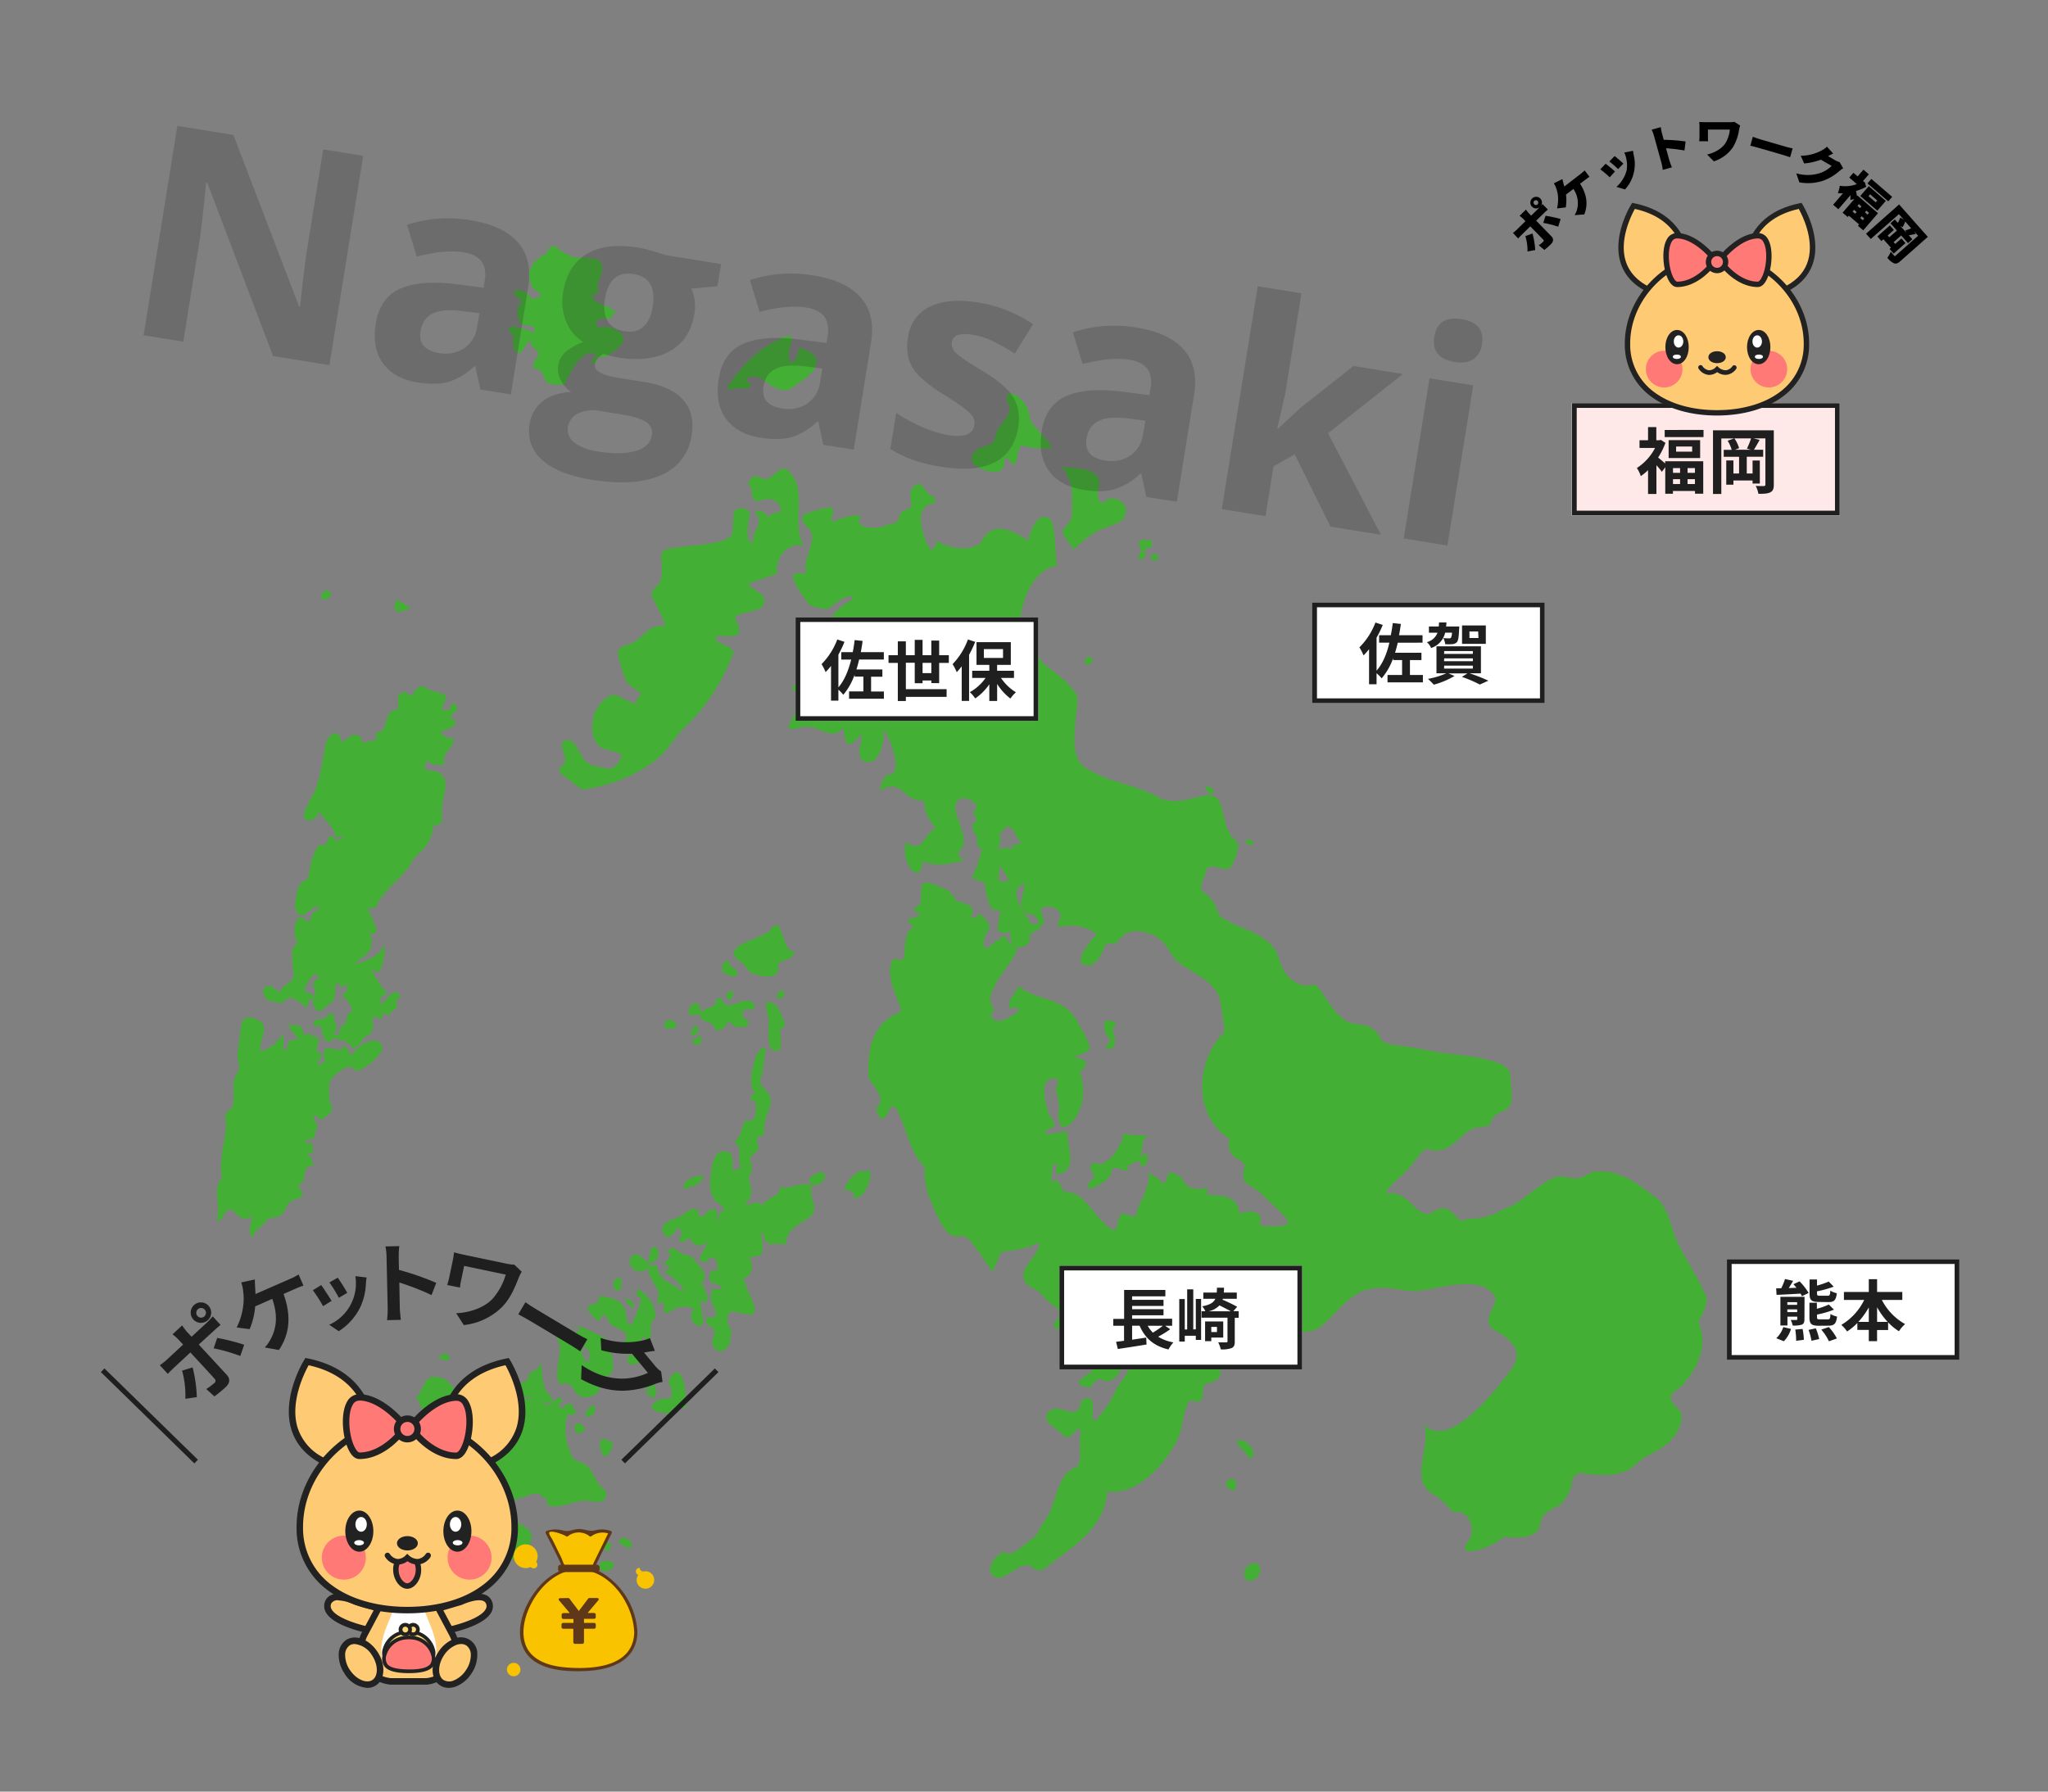 <svg xmlns="http://www.w3.org/2000/svg" viewBox="0 0 800 700"><rect x="0" y="0" width="800" height="700" fill="#808080" stroke="none"/><g id="長崎"><path d="M472.71,310.05c2.42.73,1.31-2.73-.8-2.73S471.63,309.73,472.71,310.05Z" fill="#44af35"/><path d="M460.22,325.89c3.39,2.37,5.15-4,1.49-4.61C461.34,322.76,460,324.31,460.22,325.89Z" fill="#44af35"/><path d="M489.71,329.81c-.22-1.19-.94-1.64-2.08-2C485.2,329.4,487.58,330.5,489.71,329.81Zm-2.37-.87c.36-.79.33.2,0,0Z" fill="#44af35"/><path d="M362.74,402.78a22.44,22.44,0,0,1,0-3.28C360.47,399.26,360.11,403.27,362.74,402.78Zm-1.31-.66c0-.31,0-.62,0-.94C361.43,401.37,361.6,402.12,361.43,402.12Z" fill="#44af35"/><path d="M440.52,457.23c-.43-2.63,1.82-2.58,3.58-3.33,2.89-1.22-.13,1.72,2.59,1.72,2,0,2.75-8.2-1.16-3.33.84-3.09,0-6.39,2.71-8.69-3.1-.13-6.34.28-9.31-.84-.41,4.05-6.46,14.66-11.45,11.51-4.08,2.18.63,3.6-.05,6-1.53.31-4.15,4.87-1.08,4,2.51-.69,8.32-3.79,8-7.67C436.6,455.48,438.73,457.82,440.52,457.23Z" fill="#44af35"/><path d="M528.73,497.71c6-1.23-1.75-8.89-5.11-6.89C525.79,492.79,525.28,497.11,528.73,497.71Z" fill="#44af35"/><path d="M415.05,207.83c.23,1.53,3.66,5.69,4.36,7a37.59,37.59,0,0,1,9.76-7.57c2.11-1.17,8.51-2.7,9.65-4.6,4.2-7-5.9-10.29-7.81-5.89-5.14-2.81.88-7.87-2.9-11.24-3.51-3.14-9.18-2.59-13.55-3,5,5,4.4,12.61,4.13,19.12C418.59,204.12,414.83,206.41,415.05,207.83Z" fill="#44af35"/><path d="M486.58,616.89c2.33,2.67,7.73-2.13,4.92-5.63C488.15,609.36,484.59,614.05,486.58,616.89Z" fill="#44af35"/><path d="M486,567.08c2.59,4.79,5.53,1.68,2.39-2.13-.73-.88-3.86-3.28-4.92-1.91C482.73,565.31,484.87,565.05,486,567.08Z" fill="#44af35"/><path d="M480.91,577.68c-.82,0-1.63,1.44-2.19,2-.11,1.13,1.95,2.27,3.08,2.86C483,582.06,483.87,577.76,480.91,577.68Z" fill="#44af35"/><path d="M402.17,162.83c-.45-8.12-12.32-13.36-8.06-4.36,1.87,3.93-4.54,7.08-5.24,11.89-.79,5.44-6.81,2.47-9.05,7.7-1.75,4.08,5.66,6.32,8.28,6.32,4.49,0,3.84-2.19,4.45-5.58,2.15-.29,2.93,5.58,4.59.88.65-1.83.21-4.36,2-5.69,3.62,1.26,7.44,1.15,11.21,1.26C412.29,173.46,402.39,166.68,402.17,162.83Z" fill="#44af35"/><path d="M450.78,216.38c-.32.19-1,.59-1.11,1C449.67,221.09,455.28,217.44,450.78,216.38Z" fill="#44af35"/><path d="M243.49,133.41c.91-3.22-3.21-4.9-5.75-5.63s-6,1.86-4.38-2.69c1.76-1,4.56-.16,5.6-1.08.34-2.4,3-1.18-.1-3.34-2.27-1.58-8.18-2.39-7.33-5.83a3,3,0,0,1,1.38.51c1.33-2.11.35-2.49.78-4.72.53-2.79,3.3-6.88,0-9-1.85-1.17-7.84-.56-10.35-1.42-1.4-.48-3.69-2-4.65-2.42-.92-1.51-3.16-2.71-4.28-.28-1,2.22-4.18,2.77-5.91,5.37-2.11,3.16-2.08,3.73-1.38,7.38.63,3.24,3.47,3.21,4.19,5.55-2.79.53-3,2-4.74-.31a3.68,3.68,0,0,0-2.41-1.86c-7-1.37-1.07,3.36,0,4.53-2.74,0-2.23,5.83-1.35,7.42,1.63,2.9,6.79-.09,5.8,4.6-1.37-.94-11-4.93-9.84-.66,3.1,1.42.7,4.45,2.09,6.82,2.79,4.77,4.62-3,6.41-3.57-.6,2,1.71,3.4,2.85,4.73.75,2.3-1.78,3.12-1.6,4.3-.77,2.89.37,1.72,2.06,2.74,2,1.2,1.55,4.07,3.83,5.36.6.32,6.8.86,6.55-.4,1.1-3.17,7.44-15.37,12.1-10.3-.82.16-3.55,2.5-1.3,2.84,1.49-.21,1-1.41,1.74-2.18.46-.46,2.78-.44,3.05-.53C238.07,138.86,243.08,134.89,243.49,133.41Zm-11.67,7.85c-.7-1.07,1-.39,0,0Z" fill="#44af35"/><path d="M449.53,210.81c-2.49,1-4.89-1.38-4.47,1.82-.41,1.61,1.25,2.16.3,3.87-1.24.8-.43,3.62,1.46,1.45,1.23-1.41.79-1.95-.24-2.63C448.19,213.54,451.32,214.48,449.53,210.81Z" fill="#44af35"/><path d="M433.72,505.16c2.24,2.16,7.06,1.2,5.42-2.63C436.94,502.24,435.56,504.33,433.72,505.16Z" fill="#44af35"/><path d="M437.45,484.93c-2.06-1.17-3.14,0-2.71,2.77,1.53,10.11,14.45,3.49,9.3-1.52C440.2,482.35,440.64,486.74,437.45,484.93Z" fill="#44af35"/><path d="M435.89,400.82c.23-1.61-2.77-2.83-4.22-1.55a6.35,6.35,0,0,0,1.15,6c2.28,2.44.55.53-.51,3.06s3.79,2,3-1.18C436.66,405.18,432.93,402.31,435.89,400.82Zm-2,8.05c.11-.09.8-.87.66-.29C434,409.08,433.78,409.18,433.92,408.87Z" fill="#44af35"/><path d="M655.93,486.75c-3.12-5.85-3.74-14.48-8.8-18.55-6.49-5.11-13.64-10.77-22.37-10.51-4.9.16-2.2.34-6.79,2.2-3.8,1.52-6.22-.7-9.41-.1-6.31,1.22-12.93,9.31-19.2,11.82-5.65,2.26-7.33,4.27-14,4.54-5.63.23-3.73,2.17-7.8-2.13-2.64-2.79-4.94-2.22-8.12-.37-6,3.47-9.15-9.41-17.88-7.24-.75-1.56,6.59-7.57,8-9.08,1.65-1.87,3.23-3.79,4.72-5.78,3.64-4.85,2.9-1.39,7.93-2.11,4.56-.66,7.64-4.58,11-7.3,2.74-2.2,7.4-1.53,8.93-2.82.9-5.44,6-4.19,7.93-7.72,1-1.88,0-9.72-.21-12-.7-6.61-22.91-7.41-29.15-8.66-5.35-1.08-10.72-2-16.13-2.66-7.12-.82-4-3.82-9.27-6.82-3.37-1.94-7.27-.42-11-3.67s-6.09-7.34-8.79-11.24c-2.44-3.54-3.07-.5-7.14-1.74-4.91-1.5-7.57-5.74-8.77-10.2-2.79-10.37-16.19-11.27-23.48-17-.84-3.16-2.38-6.37-5.12-8.32-4.22-3,0-5.6.22-9.76,2.86-2.56,6.55,1.35,9.33-.46,1.73-2.55,3.78-7.55,2.73-10.38-7.64-4.28-3-20-12.78-17.85-6.07,1.36-12.5,3.66-18,.64-5.19-2.85-10.95-4.38-16.55-6.21A48.75,48.75,0,0,1,424,300c-5.18-3.45-4.34-11.45-4.06-17.09.16-3,1.58-8.91.49-11.74-3.07-4.82-8-8-12.29-11.54-3.75-3.09-1.68-4.07-3.51-7.53-4.71-2.5-6.7-7-5.8-12.14,1.44-8.32,5.59-17.45,14.17-19-1.11-3.23-.35-16.37-2.91-18.21-5.08-3.65-8.29,6.25-8.34,8.62-6.34-4.52-14.63-8.3-18.73.85-5.23,3.47-12,2-17.13-.86-.77,3.56-2.23,5.21-4.07.33-1.26-3.3-4-10.79,0-14,2.83-2.27,4.37,1.09,2.8-4-3.15,0-3.46-4.56-5.81-4.64-4.11,1.15-3.21,5.29-2.73,8.46-1,2.52-3.68.63-4.61,3.86-1.17,4.15-1.61,2.25-6.11,4.19-2.76,1.2-12.52,1.32-9.11-4-1.65-.91-8.75,1.08-11,2.33-1.66-1.33,2.67-6.13-2.1-5.55-3.41.4-5.54,1.67-8.79,2.31-2.31,2.82,0,4.14,1.65,5.93,4,4.39-3.24,12.16-.94,17.51-2.87.13-6.56-1.57-4.69,3.3.85,2.21,4.91,8.37,6.67,9.47,1.8.34,4.72,1.45,6.55.8,1.19-.42,8.74-7.43,9.59-3.44a21.63,21.63,0,0,0-10.3,10.1c-1.5,3.28,1,10-3.35,11.23,1.71-2.27-4.08-3.05-4.78-2.37-.08.08-1.76,11.55-2.89,10.82-.37.72-.8,2.22.27,2.5-7.26,4.39,2.46,2.48.18,8.24-1.46,3.66-3.31,6.27-4.5,9.72,3.08.87,4.3-.5,7.21-.57,5.24-.16,9.89,5.9,14.45.39.67,6.13,1.08,9.63,6.95,2.44.69,3.09-2.89,8.91,1.46,10.87,6.2,1.53,7.58-8.58,7.39-12.62,1.93,2.45,8.76,18.61,1,17.76a14.67,14.67,0,0,0-2.74,6.22c5.7-3.11,7.57-1.23,11,1.84a9.63,9.63,0,0,0,6.47,2.07,14.87,14.87,0,0,0,4.7,10.72c-5.23,1.68-4.59,10.49-11.73,5.41-2.58,7.31,5.24,18.25,6.64,7.46,5,2.58,10.95.84,16.06-.29-1.5-.78-3.35-2.55-1.62-4,3.88-3.29-1.37-11.79-1.81-15.74-.88-7.92,9.75-3.61,7.8-.46-2.11,3.32,2.67,4-1.25,6,.63,4.59.22,1.82,1.59,4.69.74,1.57-.45,3.88,1.55,4.75,4.87-.5,2.08-3.92,1.75-6.49,2.34-.41,1.39,2,3.38,2.33,2.54.41,3.42-3.8,5.61-4.38,3.05,1,2.75,4.19,5.45,6.61-1.27.13-2.7.68-3.86.68a4.82,4.82,0,0,1,.48,1.85,4.73,4.73,0,0,0-6.2.77c-2.83,3.89,4.47,7.89,4.29,11.63-2.65,1.25-9.81-5.15-9.21.43.23,2.17,1.33,13.11,5.79,10.6,1.07,3.8-4.18,10.95,4.27,8.62-1.23,10,10.11,5.71,7.28,1,2.67-1.1,4.82-2.26,5.88-5.16a16.58,16.58,0,0,0-1.4-4.45c3.27-3.53,9.94,1.2,7.25,4a1.84,1.84,0,0,0,.37,2.8A16.88,16.88,0,0,1,428.45,365c-1.61,1.4-11,12.27-3.28,12.2,3.54,0,5.69-5.85,6.83-8.32.5-.47,2.27,0,3.11-.25,2.52-.74.84-.56,3.14-2.73,3.61-3.41,9.3-2.14,13.19,0,4.4,2.42,4.83,5.8,7.78,9s8.89,5.51,12.42,8.66c4.64,4.15,4.93,6,5.74,12.14.34,2.49.67,5,1,7.45A27,27,0,0,0,472.7,411c-4.65,9.51-4.43,22,3,30.13a21.46,21.46,0,0,0,4.62,3.83,6.8,6.8,0,0,0,.28,5.22,7.1,7.1,0,0,0,3.14,2.8c4.58,2.29.85,3.72,2.31,8.31.94,1.7,5.56,3.7,7.15,5.57,2,2.38,9.81,8.36,10,10.94-2.58,2.2-6.93.88-9.91,1.43-2.3-1.43.15-3.1-1.64-4.81s-5.44-1-7.54-.26c-.33-7.15-7.41-7.07-12.8-7.38a5.44,5.44,0,0,0,.07-2.8,10.19,10.19,0,0,1-5.94.17c-3.39-.92-2.79-3.73-4.84-4.71-5.7-2.75-3.6-.79-5.66,3-2.19-1.22-3.72-3.17-6.2-4.26.64,6.32-4.12,11.18-5,17.22-7.34-1.39-5.18-3.08-8,5.16-3.78.6-11.05-11.61-14.78-13.55a12.57,12.57,0,0,0-5.65-1.47,9.58,9.58,0,0,0-2.43-4.23c-.48-.58-1.74.15-2.39.35.6-2.26,0-5.23,1.43-7.25,1.23.41.61,3.45.51,4.45,9.56-1,4.12-11.1,4.46-16.91-2.63.75-5.44.69-8.06,1.39-1.33-3.23,4-1.57,3-4.7,0-.24-2.12-3.13-2.26-3.64-1-3.69-4.57-14.89,3.32-13.53,1,2.83-1.63,4.91.36,6.6-.17,2.59,1.12,4,0,7.32.37,3.46,1.19,6.8,4.56,3.93,5.24-4.46,6.48-13.34,4.35-19.6-.74-2.17-3.37-4.06-2.81-6.45,2-1.25,4.34-1.6,6.15-3.13.86-1.93-3.72-9.33-4.86-11.35-5.51-9.8-15.31-7.14-22.93-13.66-.18,2.2-2.94,4.53-3.12,5.46-1.43,7.37,2.65-.06,3.22,4.67-3.89,2.53-8.78,6.14-11,1.17,2.1-.81,1.17-2.81.42-4.18-1.37-2.5.76-5.58,1.78-8,1.21-2.82,8.19-10.87,8.14-13.27-.05-2.13-4.15-2.11-4.07-5.2-3.53-.21-9.32,8.7-8.79,2.49.5-5.88,4.71-4.4-.21-10.16-2.37-2.72-2.13,1.73-4.78.15,2.68-5.51-3.66-5.09-5.84-6.46-2-4-4.73-4.77-8.86-6.34-6.11-2.3-4.34,2.36-5,6.78-.29,1.92-2.63,2-2.48,3.43.14,1.18,2,.43,2,1.31,0,1.67-4.8,1.64-4.66,3-.05-.39,2.75,2.53,2.44,2.39-3.45.66-3.69,8.89-3.67,11.39-.69,2.85-3.53,0-4.58,1.16-3.05,6.79,1.82,13.76,3.43,20.22-11.41,4.68-13.17,14.06-12.91,25.47,1.39,4.06,7.56,7.54,3.1,12.53.24,2,1.8,5.92,4,2.8.88-1.27,1.15-4.08,3.23-3.63,2.57,4,3.85,8.6,5.49,13,1.44,3.87,3.2,7.75,6.21,10.66a29.15,29.15,0,0,0,2.67,13.86c2,4.46,5.42,15.23,11.45,13,2.92-1.09,10,11,12.34,14.09,1.45-2.42,2-5.58,3.79-7.79,5.07-.77,10-1.28,14.6-3.69,0,5.59-9.28,10.19-5.25,16,1,1.38,5,2.62,6.6,4.87,2.51,3.65,8.81,5,5.33,9.37-4.2,5.34,4.79,2.76,6.86,5.57-.19,1.85-3.76,3.91-3.18,6,1.33,4,5.56,3.27,8.63,1.91,1,3.56,4.27,5-.41,8-3.55,2.31-5.17,3.79.76,5,1,0,.72-.44,1.66-1.55,3-3.59,3.38-.22,6.4-1.14,6.21-1.89,4.47-12,10.55-12.58,1.67,3.33-6.43,12.59-8.23,16.53a41.85,41.85,0,0,1-6.56,10.07c-6,7.17,2.21-11.43-6.87-6.33-.66,8.29-7.4,2.33-10.54,3.26-4,1.19-3.85,4.28-1.46,6.25,2,1.58,4.13,3.34,5.92,4.95,3.86.05,6.16-8.36,5.59.4-.22,3.65.67,7.41-.87,10.92a10.65,10.65,0,0,0-5.93,5c-3.06,5.13-3.41,11.74-7.15,16.45-2.58,3.25-1.6,4.79-5.17,7.12-2.43,1.59-5,4.71-8,5.4-3.21.75-.92-2.13-4.33.34-1.76,1.28-4.72,5.12-3.39,7.24,2.94,4.79,7.48-.33,11.19-2.16,5.93-2.93,5.6,4,10.61,0,5.47-4.4,11.43-8.23,16.24-13.4,4.16-4.48,7.13-10,7.43-16.17,5.8.87,11.42-1.87,15.8-5.46a45.25,45.25,0,0,0,12.21-16.1c1.37-3,2.32-14.78,5.15-14,5,1.37,3.87-1.21,4.39-5,.35-2.56,4.45-1.48,6.08-3.92,1.92-2.88-1.34-3.41,2.3-5.07,6.16-2.84,3.75-5.75,1.65-10.48-1.63-3.64,2.83-6.13,5.67-4.36.2,5.49,6.49,12.58,11.08,6.21,2.4-3.33,2.05-4.47,6.33-4.17,3.47.23,8.1.26,11.35-1.09,5.71-4,9.6-10.28,15.63-13.82,6.37-3.76,13.14-2.1,20-1.17,8.59,1.15,27-7.78,33.66,1.92,2.24,3.28-6.46,9.57.33,13.64s11.55,8.15,5.78,15.73c-5.62,7.38-23.43,31.11-33.7,21.08,3.28,8.93-6.52,21.86,4,27.33,3.39,1.78,5.53,5.23,7.93,6.9,5.47-1.47,8.75,7.06,5.7,10.79-6.84,8.37,9.79,2.81,13.43-1.25,4.08.42,10.7.9,13.69-2.75.66-.81.72-3.81,1.56-5,1.71-2.38,4.57-3.36,7-4.81,1.58-.94,6.1-9.36,4.09-8.72,2.8-5.12,3.38-3.46,9.22-3s12.11,0,16.42-4.24c3.73-3.66,8.94-4.84,12.86-8.58,2.93-2.8,5.51-7.44,4.59-11.67.07.33-3.48-3.83-3.39-3.66-2.07-3.71,1.37-4.25,3.69-6.69,4.18-4.4,7.51-10.07,8-16.23a17.88,17.88,0,0,0-1.66-8.91,16.76,16.76,0,0,0,3.44-9.11C663.66,500,659.53,493.52,655.93,486.75ZM402.6,361.19c-.12-3.07-10.47-12.44-2.63-16,.62,2.93-2.38,7.6-.4,10.13,2.57,3.52,4.82.19,6.23,5.47Z" fill="#44af35"/><path d="M426.28,256.71c-2-.42-2.39,1.06-2.63,2.63C426.28,260.2,427.15,259.34,426.28,256.71Z" fill="#44af35"/><path d="M422.2,413.5c-3.17-.39-9.17.5-9.77,4.38,3.11.1,4.88,2.67,7.8,2.07C420.23,419.4,427.73,416.29,422.2,413.5Z" fill="#44af35"/><path d="M421.53,314.27c.08-1.7-3.42-2.07-3.68-5-.87,2.59-2.27,5.13-5,6.08-3.37,1.18-2.26,2.83-2.42,6.42C413.17,317.78,417.88,317.06,421.53,314.27Z" fill="#44af35"/><path d="M312.82,149.12c7.77-5.12,8.95-10.91-.76-13.23,0,1.63-1,6.18-3.46,5.46-2.6-5.7,6.07-13.91-5.4-8.19-8.14,4.05-14.58,11-19.32,18.63,1.8.76,3.07-.09,5.38-.09a10,10,0,0,0,4.43-.53,23.37,23.37,0,0,1-2.08-3c4-3.58,8.17,2.4,12.14,3.72C308.23,153.38,308.93,151.67,312.82,149.12Z" fill="#44af35"/><path d="M389,323.72c-.07-3.51,2.19-6.59,1.1-10.17-6.46,8.64-5.42,20.32-10.58,29.56a16.24,16.24,0,0,1,3.4,1.16c10.09,4.51,7-6,7.11-12,0-.89.92-3.84.83-4.54C390.63,325.94,389,325.83,389,323.72Z" fill="#44af35"/><path d="M383.15,380s-.09-.16-.14-.22S382.91,379.73,383.15,380Z" fill="#44af35"/><path d="M298.67,234.58c0-2.72-5.29-4.45-6.34-6.39-.32-.06,11.65-4.32,11.19-3.86-.68-6.28,3.66-12.48,10.4-11.21-4.64-7.84,1-20.76-4.51-27.41-4.21-7-7.3,2.5-11.15,1.47-2.1-.61-3.48-3.08-5.86,1.38-.69,1.46,2.43,2.15,1,3.94,1.64,3.59.8,4,5.23,2.72,4.95-1.52,8.85,5,4.48,5.09-2.51.07-2,2.73-4.22.48-1.43-1.45-2.23-1.43-4.08-.88,4.57,4.91-1.75,7.66-.51,12.08-3.91.45-1.51-9.31-1.44-11.91-.9-1.33-4.06-2.19-5.64-.66-1.13,1-.64,7.28-1.18,8.94-1.42,4.25-14.95,4.67-19.54,5.25-11.9,1.48-7.07,1.7-8.13,11.65-.36,3.29-3.55,4.75-4,6.89.92,2.75,5.65,10.53,5.38,12.49-6.44-.94-8.25,4.53-13.27,6.84-2,.92-4,.57-5.09,3-.37.81,2.29,10.3,3.63,12.37.62.38,4.62,3.94,5.3,3.73.17,1.83-2.19,1.71-1.57,4.31-6.07-.6-7.92-6.88-13.92-.36a14.22,14.22,0,0,0-3.15,12.56c1.65,7.06,6.5,5,11.1,7.87.37,1.46-3,5.74-4.81,5.38-5.06-1.06-7.79-.42-10.62-4.82-1.29-2-3.05-7-6.2-6.33-4.12.89.9,6.23-.63,8.79-1.29,2.15-4.06,2.8.44,5.76,1.59,1,5.52,4.48,6.79,4.76,10.78-1.58,21.88-5.66,30.09-13,3.84-3.46,6-8,9.7-11.44a66.79,66.79,0,0,0,10.86-13,80.74,80.74,0,0,0,8.16-16.21c-1.09-3.21-6.33-2.62-7.26-5.89,1.94-1.34,5.72.59,9-1.13,1.45-2-1-4.76-1.06-6.84C289.75,238.52,298.68,239.73,298.67,234.58Z" fill="#44af35"/><path d="M363.77,463.71c1,2.4,2.73,2.26,4.75.42s-1.53-3.44-1.34-5.77C363.84,455.3,362.75,461.41,363.77,463.71Z" fill="#44af35"/><path d="M339.27,457.34c-1.33,0-1.72,1.33-2.35-.21-3.26,1.58-6.63,4.11-7,8,2-.56,4.2.58,3.44,3C338.67,468.79,341.4,457.34,339.27,457.34Z" fill="#44af35"/><path d="M320.51,457.81c-.73.65-5.31,1.88-4.34,3.85C318.32,466,325.7,459,320.51,457.81Z" fill="#44af35"/><path d="M306.16,387.27c-1.2-1.33-4.48,2.3-1.43,3C305.42,390,307.1,388.33,306.16,387.27Z" fill="#44af35"/><path d="M306.51,401.32c.68-.87-2.31-7.82-3.54-8.65-6.33-4.27-2.91,3.86-2.7,5.29.32,2.17-1.4,12.11,2.46,12.62C307.91,411.27,302.24,401.11,306.51,401.32Z" fill="#44af35"/><path d="M310.12,371.43c-4.92,1.44-4-15.8-9.48-7.85-2.2,3.16-20.76,5.8-11.41,12.13,1.76,1.18,3,3.76,4.4,4.64,3,.42,6.9,2.5,9.59.09,2-1.78-.47-3.35,1.53-4.45S310.48,374.56,310.12,371.43Z" fill="#44af35"/><path d="M283.58,388.43c1.16,7.07,5.78-4.9,0,0Z" fill="#44af35"/><path d="M282.11,379.53c.74.87,4.8,3,5.79,1.23,1.08-3.16-3.8-2.12-3.13-5.32C282,375.06,282.11,377.59,282.11,379.53Z" fill="#44af35"/><path d="M317.35,463.73c-2.28-3.11-9.07,1.5-12.79,0,.28,3.67-3.49,3.65-5.4,5.71s-.67,1.14-3,.41c-1.68-.54-3.74,1.86-4.93.27,3-2.26,2.41-5.55,1.49-8.72-.76-2.61.9-2.1,1-4.54a17.85,17.85,0,0,0-.86-4.41c.22-.19,3.5-3.49,3.52-3.55.26-1.11-2.62-5.47,1.62-5,.54-.84.53-3.06.68-4.63.31-3.25,2.87-6.91,2.28-10.06-.75-4-5.17-4.33-3.66-8.35,1.37-3.62.86-7.59,2.05-11.27-3.87-1.28-5.11,6.8-5.64,9.31-.57,2.77-.53,5.79,1.15,8.2-.85.55-1.65.64-1.56,1.79.22,2.7,2.42-.11,2.08,3.58-.25,2.8-.27,6.57-4.11,5.2-1.77,2.24-1.59,7-4.79,8.65,2.29.78,2.54,2.65,2.28,4.77-.57,4.7,2.53,4.9-2.47,6.32-.24-3.16.65-7.66-3.4-7.55-4.2.1-4.52,4.89-5.17,8.48-.68,3.76-.67,8.26,2.12,11.22,1.36,1.45,3.24,1.23,2.81,3.62-2.4-.31-1.47,2.46-2.14,3.69-1.08-1.08.55-3.77-1.42-4.44-1.49-.36-3.77,1.54-4.33,2.89-2.95.25-1.13-2.61-3.32-3s-5.53,3.33-7,3.56c-2.06.35-7,2.34-5.45,5.55,1.87,3.87,3.53,1.18,6.11-1.84,1.47,1.52.88,3.69.15,5.4,2,1,2.84-.59,4.43-1.65.12,3.47,4.29,4.36,6.36,1.9,1,1.27-6.27,8.76-.21,7.68.38.08,1.16-1.42,1.89-1.56,2.71-.54,2.27,3.64,2.81,5.08-2-.5-3.38.18-3.49,2.32-.22,4.25,4.66,1.47,4.92,5.19-2.37-.52-4.12-1.15-4.22,2.3-.89.51,1.58,5.39,1.66,5.66,1.2,4.72-3,1.9-3.52,3.07s.37,1.91.65,2.81c-.27-.86,2.63,2,2.42,1.52.78,1.93-1.54,4.71-.51,6.4,2.14,4.43,6.17,1.52,6.92-1.62-.89-1.88,1.19-2.62.07-4.73-1.25-2.35-2.2-4.28-.11-6.87,3.52-.47,11.52,4.38,9.09-3-.83-2.53-4-7.85-3.53-10.33,3.29-.86,3.51-5.54,1.76-7.86.35-.09,4.36-.87,4.37-.89,1.59-1.58.74-7.32.08-9.22,1.66.94,1.29,3.66,3,4.57,2.11,1.13,4.55-1,6.88,1.05-.35-4.61,2.95-7.16,6.43-9.41,2-1.28,4.36-2.28,4.66-4.88C318.36,469.59,315.89,466.65,317.35,463.73Z" fill="#44af35"/><path d="M276.3,507.91c.29-1.75-1.27-5.75-2.25-6.21,2.41-3.31.59-5.6-1.69-8.07-2.86-3.05-.26-2.3-4.94-3.41-2.69-.65-4.28-4.38-6.68-1.27,2.64,1.72-.5,3.5-1.48,5.31.63.14,2.24.18,2.24,1.13s-1.73,1.11-2.42,1.11c1.43,1.14,9.33,6.26,7.25,8.13-2.76-3.32-7.27-3.09-9.12-7.83-.95-2.44,0-2.63-3.79-2.31.67-2,2-.76,3-2.18,1.54-1.54.43-6.66-1.75-4.72-1.23,1.09-.83,4.5-1.62,5.92-1.32-1.94-5.93-6-7-1.15-.84,3.85,5.13,6.27,7.24,2.78-.34,3.3,2.24,6,3.54,8.77,1.07,2.26-.42,3.47.14,5.62,4.26-2.16,1,2.45,3.15,3.54.54.22,3.2-1.67,3.88-1.9,2.29-.79,5.14-1,7.21.45-2.33,1.08-1.19,5,.77,6,5.5,2.67.51-8.81,2-9.74C274.43,508.59,275.91,510.25,276.3,507.91Z" fill="#44af35"/><path d="M274,404.89a6.74,6.74,0,0,0-3.88,2.17,11.67,11.67,0,0,0,2.61,1.35A3.42,3.42,0,0,0,274,404.89Zm-.55.81c0,1.05-.54.14,0,0Z" fill="#44af35"/><path d="M272.73,403.31c-.29-7.72-6.14,5.39,0,0Z" fill="#44af35"/><path d="M279.22,392.36c-1.36,2.09-4.38.94-5.48,3.75.32-7.11-6.06-3.77-4.44.53.6.14,4.32-.27,4.32-.18-.26.66.49,1.91,1,2.21,3.62,1.46,2.73.13,5.06,3.78a3.33,3.33,0,0,0,2.14-.27c1.72,0,1.59-3.36,3.5-2.51,2.33,1,.39,2.31,3.67,1.35,1.26.53,1.62.72,2.74-.36,2.31-2.21-1.14-1.82-1.61-3.81-1.13-4.85,6.55,0,4.2-5-1.92-1.64-4.56-.66-6.61.07a6.15,6.15,0,0,1-4.4.58c-.41-.23-1.72-2.57-1.39-2.6C278.84,390.14,280.4,390.55,279.22,392.36Z" fill="#44af35"/><path d="M267,464.42c2.7-.2,6.89-1.78,7.73-4.69C274.59,458.34,266.33,460.35,267,464.42Z" fill="#44af35"/><path d="M263,399.06a2,2,0,0,0-2.94,2.75C261.12,402.14,267.09,401.71,263,399.06Z" fill="#44af35"/><path d="M264,536.15a5.24,5.24,0,0,0-2.79,4.71,2.86,2.86,0,0,1,1.12,1.56c-.06,1.35-.12,2.69-.17,4-1.91-.57-7.92.8-7.47,3.56,1.55,2.93,5.33.89,7.29,3.28-.42-2,.46-3.2,2.45-2.92,4.54.59,3.66-1.71,3.43-5C267.7,543.48,267.11,535.81,264,536.15Z" fill="#44af35"/><path d="M253.78,540.07c-3,0-1.56,6.47,1.73,5.93C257.14,544.69,256,539.79,253.78,540.07Zm-.43,3.48a1.32,1.32,0,0,1,0-2.15c0,.51.73,3.36.66,3.17Z" fill="#44af35"/><path d="M245.16,509.29c1.41,2.43,3.42,1.76,2.54,1.07-.16-.3-1.56-2.92-1.83-2.82s-2.44-.54-1.22.82A8,8,0,0,1,245.16,509.29Z" fill="#44af35"/><path d="M250.72,524.56c-.35-4.15,1.51-1,2.74-.75,1.36-2.09.6-2,.8-4.49s-.8-1.59.92-3.4c1.57-1.66.64-4.38-.19-6.12a12.6,12.6,0,0,0-3.2-4.27c-3.54-3.27-3.14-1.73-2.78,1.16,0,.25,1.19,0,1.51.39-.53,1.73-.57,3.66-1.61,5.22-.32,1.11-.3,1.41-.26,1.48s-.17,0-.49.27c0,0-.76,2.47-.9,2.64-2.45,2.77-2.47-2.41-2.86-4-1.25-5.09-5.65-5.78-10.5-6.31.21,5.38-3.73,1.44-4.39,4.95,1.16,2.05,4.79,7.69,5.69,2.37,2.26-.11,1.9,2.38,3.26,3.58s3,1.65,4.44,2.55c3.1,1.89,2.12,4.71-1.18,4.88.35,3.51,3.75,2.17,5.84,1.88-.69.48.3,2.41.31,3.13-4.15-1.85-3.18,4.81-.12,3.23,3.15.23,1.86-3.93,4.63-5.67C253.21,525.94,250.91,527,250.72,524.56Z" fill="#44af35"/><path d="M245.28,601.45c-1.21-.77-3.2-1.11-3.57,1.18,0,.44,3.45,1.9,4.1,2.48C247.42,603,246.81,602.4,245.28,601.45Zm-1.11.32c-1.2-.47.15-.19,0,0Z" fill="#44af35"/><path d="M242.37,499.27c-4-.33-2.77,5.45-1.09,5.14C243.17,504.07,243.08,500.13,242.37,499.27Z" fill="#44af35"/><path d="M235.67,605.18a2.35,2.35,0,0,1,2,1.32,21.92,21.92,0,0,1,1.31-3.28,3.1,3.1,0,0,1-2-.66Z" fill="#44af35"/><path d="M238.74,610c-1.21.27-4.32-1-4.46,1.42C234,616.78,242.66,612.46,238.74,610Z" fill="#44af35"/><path d="M236.15,562.19c-3,0-1.6,4.45-.86,5.78,1.84,3.27,3.83-2.41,4.26-4C238.68,563.6,237,562.19,236.15,562.19Z" fill="#44af35"/><path d="M232.22,549.27c-2.08-.26-3.07,1.91-3.8,3.82C230.8,554.42,233.36,551.72,232.22,549.27Z" fill="#44af35"/><path d="M224.44,557.69c0,4.71,5.84,1.08,3.48-.36C227.14,555.91,224.45,555.68,224.44,557.69Z" fill="#44af35"/><path d="M219,540.8c-.09-.08-.11-.2-.2-.29C217.06,540.06,214.87,539.42,219,540.8Z" fill="#44af35"/><path d="M220.33,540.78c1.9-1.69,4,2.57,4.93,3.62,2.08,2.4,6,1.9,8.19-.4,2.09-2.62,1.06-5.34,5.11-7.11,2.46-3.32-.5-9-.89-12.64-.14-1.49-10.52-5.94-11.89-6.19,2.86,5.43-8.29-.84-8.24,5,3.48,4.75-2.28,13.73,1.29,17.46C219.72,540.74,220.5,540.92,220.33,540.78Zm7.15-15c1.9.9,3.91,2.64,2.43,4.59.1.65.21,1.28.31,1.93C227.26,532.27,227.46,527.75,227.48,525.75Z" fill="#44af35"/><path d="M219.15,598.81c-2.26,0-4,2.94-.71,3.58C220.65,601.86,223.7,598.81,219.15,598.81Z" fill="#44af35"/><path d="M171.14,530.17c1.88,1.63,6.52,2.24,3.34-1.48A7.06,7.06,0,0,0,171.14,530.17Z" fill="#44af35"/><path d="M155.69,239.08s5.61-1,4.05-2c-.38-.24-3.84-2.4-4.56-2.47C154.08,234.45,153.26,239.08,155.69,239.08Zm1.2-1.07c0-.19.55-.1,0,0Z" fill="#44af35"/><path d="M129,231.6c-1.15-2.3-3.77.2-3.67,1.64C126.67,235.21,130,233.6,129,231.6Z" fill="#44af35"/><path d="M104.39,390.89c1.32-.11,4.07,1.18,5.38.93.66-.13,2.69-1.9,3.75-2.15,2.65-.63-1.65.22,1.37.61,1.67,1.5,3.91,1.45,4.39,3.86,1.06-1.14,1.37-4.34,3.19-4-.74,1.84.79,6.48,3.28,4.3,0,.26-.17.86.36.86-1.37,0,4.45-4.72,4-4.13,1.48-2.07.1-5.28,1.84-7.5,1.91,2.66,1.17,2.51,3.52.82.64,1.76-.55,3.53-1.89,4.59,1.68.84,3.81,4.21,4.22,5.89-2.12.38-2.91,2.83-2.4,4.7-2.4.38-2.56,3-3.25,4.8-.55-.27-1.24-.54-1.64.17-.76-1.91,1.67-1.67,1.08-3.43a35.67,35.67,0,0,1-1.42-4.88c-.59-.32.1-1.14-1.77,0-.8.72-1.63,1.41-2.5,2.05a2.62,2.62,0,0,1-1.78-.56c-3.11,2.74-1.18,3.73,1.36,2.88-.45,2,2.36,9.57,4.28,5.13,2.07,0,8.15,1.29,7.14,3.52,4.33.19,4.15-3.93,7-5s1.31-4.67,1.89-7.41c2.06.91,4.78,2.52,3.21-1.38,1.4.47,3.22,2,4-.34.31-1,2.65-.88,2.23-2.33-.81-2.77-.42-2.29,1.27-3.38-2.34-5.37-5.71,2.33-8,3,.62-1.66-.6-2.18.93-3.46.35-.31,1.95-.26,1.95-.77,0,1-9.19-12.68-4.81-8.8,2.64,2.33,4.25-8.63,3.7-10.39-2.1,4.56-6.87,6-11.2,7.7-.19-1.25,3.4-3.12,4.26-4.09a7.44,7.44,0,0,0,1.16-8.15c6,1.88-.59-7.61-.73-9.77,3.86.43,2.66-.5,4.9-3.68,2.49-3.53,5.81-6.35,8.7-9.54a25.12,25.12,0,0,0,3.75-5.19c1.19-2.3,2.12-2.39,3.89-4.18a15.25,15.25,0,0,0,4.26-10c4.34,1.16,3.23-2.91,3.33-6.1.1-3.49,1.72-7.17,1.38-10.47a5.09,5.09,0,0,0-3.91-4.29c-4.74-.64-4.48.2-3.57-4.07,3.33,1.71,2.94,1.75,7.32,1.38-1.93-3.66,3.4-6.49,3.56-10.13-2.29.38-3.87-.85-5.34-2.42,2.41-1.67,5.55-.84,6-4.7-4.61-.43.62-4.18.61-3.95a2.94,2.94,0,0,0-1.49-2.77,1.41,1.41,0,0,0-.88.93c-.65,2.09-.87,1.83-3.24,2-.93-2.08,1.79-3.68,1-5.84-.44-.78-4.95-1.69-6-2.18-1.7-.76-3-2.22-4.74-.89-1.9,1.46-2.15,4.83-4.88,1.61-1.29.27-2.3.46-3.08,2a8,8,0,0,1,.22,2.49c0,4.16-.29,1.22-2.9,3.29-1.63,1.29-2.52,7.43-3.49,7.55-2.23.23-2.83,1.25-2,3.66-2.41-.52-3.36.93-5.56.85-.58-1.78-.7-2.94-3.23-3-1.78-.06-4.48,3.1-4.61,3.07-.87-2.68-2-5.46-5.2-2.33-1.53,1.48-1.94,6.43-2.35,8.45-.9,4.37-1.59,8.85-3.33,13-.83,2-8.5,12.88-.71,11,3.2-1.34.9-5.11,4.2-.95,2,2.59,4.5,4.63,4.8,8.15.57-.3,2.25-1.59,2.78-.46-4.66,3.26-1.2.12-5.41-.55,0,1.45-1.41,4.92-3.55,3.36-1.39,1-2.73,4.49-3.41,6.73-.88,2.93-.26,6.4-2.86,7.61-2.3,1.07-2.71,4-3.07,6.24s-1.21,6.58,2.09,7.16c2.15.19,6-5.65,7-2.5-4,1.47-2.72,3.4-4.27,5.43-5.15-6.49-6.84,4.1-4.19,8.09-2.62,1-1.9,3.61-2.14,6.31-.2,2.46,1.46,6.66-.3,8.12s-3.77,2.72-4.87,4.77C105.07,383.05,100.39,385.35,104.39,390.89Zm39.35-27.59c.58,1.21.12.32-.12,1Zm-19.41,17.64c.89,1.84-3.14,1.57-1.53,5.06.6,1.32-.1,4.52-.22,3.55-.23-1.74-3.4-1.43-3.86-3.1C120.56,384.82,120.92,379.85,124.33,380.94Z" fill="#44af35"/><path d="M149.34,409.16c-1.43-5.93-10.74-.36-11.9,3.36a20.63,20.63,0,0,1-1.8-2.81c-2.63-2.87-1.18-.06-1.85-.28-.37,1.72-5.06-.5-6.58.4-2.73,1.69,2.1,5-2.79,6.18-.89-2.1,1.43-2.12,1.28-3.8a5.94,5.94,0,0,0-1.92-1.35c.08-1.9.6-3.79.78-5.68-2.36.89-4.31-3.28-5.57-.25-1.81-5.12-.71-3.79-5.92-4.73-.41,2.78,3.2,3.64,2.89,6.05-4.16,0-3.2,1-4.08,4.35-2.5-1,0-4.81-1.74-6.27-1.49,2.76-5.38,6-8.4,6.29-.38-3.71,1.84-6.27,1.31-9.51-.4-2.45-5.22-4.34-7.19-3.23-1.48.82-2,3.95-2,5.36-.17,2.9-.91,5.73-1.08,8.64-.19,3.44,1.61,4.84-.21,7.47-2.71,3.93-.2,8.91-1.91,13.08-.57,1.4-2.3,2.05-2.69,3.13a29.58,29.58,0,0,1-.31,9.57,82.44,82.44,0,0,0-1.36,10,20.64,20.64,0,0,0,.41,5.08A6.58,6.58,0,0,0,85,463.54c-.92,4.48,1.19,9-.52,13.42a5,5,0,0,0,2.12-.63c.74-1.65,1.36-3.11,3.45-4,2.64,1.71,4.86,6,8.16,2.8.49,2.86-2.25,6.28.66,8.5.31-3.8,4.14-4.14,5.52-7.23,1.05-.62,3.15-.54,4.38-1.13,3.11-1.51,2.9-5,5.14-6.07.34-.15,3.62-1.4,3.66-1.46,1.72-2.66-1.34-2.62-.78-4.89,3.82-1.42.35-8.13,6-7.39-1.33-1.2-.8-4.1-2.72-4.18-.11-.93,2.31-.84,2.27-1.31-.23-2.32.16-3.79-3.35-3.38.76-2.28,2.81-.88,4.06-2.17-.32-1.41.55-2.73.77-4.07.35-2.08-1.65-2.05-1.09-4.35,2.09-.45,1.49,2.83,4.51.34s2.9-2.59,1.76-5.35c-.69-1.68-.73-8.57.41-9.53,2.09-1.73,6.82-7.25,9.68-3C141.4,418.5,149.57,412.39,149.34,409.16Z" fill="#44af35"/><path d="M236.82,582.71a15.31,15.31,0,0,1-4.55-5.6,16.27,16.27,0,0,0-2.74-4.25c-2.47-2.46-4.62-.85-6.19-4.26A23.11,23.11,0,0,1,221,556.24c.06-.49.38-3.74,1.12-3.65,2,.34,2.32.37,2.75-1.29,0,.1-1.72-2.82-2-2.91-2.58-.87-1.59,3.36-4.66,1-.86-.89,3.44-1.81.28-3.42-.4-.05-6.11,4.95-6.11,2.38,5.91-.83,3-1.68,1.1-4.77s-1.59-7.37-2.22-11a5.77,5.77,0,0,1-3.36,3.29c-2.57,1.11-.39,2.76-2.86,3.92-3,1.39-3.15-.42-4.61,2.44a12.54,12.54,0,0,0-1.22,5.84c-1-.19-1.36-4.07-3.67-4.85-2.17.59-.23,3.39-1,4.27-.89-.62-1.19.54-1.91.76-1.8.55-2-.41-3.88-.59-2.26.1-8.13,1.53-7.06,5-4.42,1.15-1.43-4.89-1.57-6.84-.22-3.11-1-1.57-3-3.68-1.53-1.54-2.48-3-4.58-3.81,0,0-3.86-.52-4-.45-3.2,1.6-3.5,5.29-5.65,7.75-.2,1.42,2.22,4.2,2.24,6.35.05,4.92-3,9,3.59,11.41-.48,2.79-2.74.3-3.44,2.28-.24,1.5.65,2.88,1,4.29a7.08,7.08,0,0,1-.87,2.65c1,2.61,3.72,2.45,5.34,4.39a3.64,3.64,0,0,1-4.13,3.51,3.7,3.7,0,0,0,.81,1.87c-.78.12-5.58,1.62-3.32,1.84.15,0,.25,0,.33-.18-1.17,3.08-3.67,6.35-.23,9.26,1.77-1.33,3.58-3.67,6-3.64.56,2.47-2.31.56-3.09,3.09-.51,1.66,0,4.64-2,5.53-1.58-3.42-5.4-5.94-8.38-8,1.31-2.93,4.58-2.54,4.72-6.29.1-3,1.94-4.73,1.79-7.48-.37-6.74-3.51-1.07-4.68.74a34.88,34.88,0,0,0-2.65,3.94c-.25,1.68,1.39,3,.26,4.82-2.41-1.31-2.62,2.34-2.66,3.93-.06,2.58-2.87,3.85-1.11,6.07,1.91,2.39,7,.92,8.11,3.85.95,2.42.19,2.23,3.21,3.19,1.25-1,6.84,2.91,5.7-1.93s5.39-1.5,8.24-1.58c4-.1,8.16-1.52,12.11-.49,6.39,1.67,2.5,6.53,5.81,9.81s10.49-2.92,11.71-6.53c1.12-3.35-.26-4.36-3-6.19a26.43,26.43,0,0,0-5.36-2.64c1.21-2.45.57-5.38,2.07-7.73,2.68.07,9.22-4.15,10.68-1.12.8,1.66,1.76-.54,1.89,1.68.1,1.92.17,2,2.49,2.17,4.59.44,8.8-2.52,13.35-2.1C233,586.77,237.13,588.3,236.82,582.71Zm-35.46-33.05c.36.56.3,2.55,1,3.07-2.8.94-3.48-2.67-2.24-4.46,2,.33,7.11-4.7,7.18-1.69C205.17,545.94,202.44,547.86,201.36,549.66Z" fill="#44af35"/><path d="M154.45,553.75c-6.76-2.67-9.14,11.48-2.17,9.27C152.73,559.87,152.84,556.57,154.45,553.75Z" fill="#44af35"/><g id="fukuoka" opacity="0.2" style="isolation:isolate"><g style="isolation:isolate"><path d="M128.67,142.67l-22-3.56L81,71.48l-.51-.08Q78.93,88,77.8,95l-6.21,38.5L56.09,131l13.2-81.81,21.88,3.53,25.65,67,.39.06q1.73-16.08,2.8-22.68l6.24-38.73,15.62,2.52Z" fill="#1d1e1e"/><path d="M187.64,152.19l-1.93-9-.44-.08a25.53,25.53,0,0,1-10.09,6.1q-4.89,1.37-12.23.18-9-1.46-13.35-7.44t-2.81-15.49q1.61-10,9.34-13.57T178,111l10.91,1.42.44-2.74q1.53-9.52-8.2-11.09-7.5-1.2-18.36,1.69L159,87.85a51.53,51.53,0,0,1,24.86-1.78q12.6,2,18.42,8.59t4,17.76l-6.73,41.69Zm-.36-29.8-6.64-.84q-7.47-1-11.51.89c-2.69,1.26-4.3,3.56-4.84,6.92q-1.17,7.21,7.11,8.55a13.3,13.3,0,0,0,10-1.88,12.19,12.19,0,0,0,5-8.49Z" fill="#1d1e1e"/><path d="M281.67,103.17l-1.4,8.67-10.2.94a17.28,17.28,0,0,1,1.17,9.83q-1.62,10.08-9.56,14.57t-20.4,2.47l-3.05-.66-2.48-.69c-2,1.06-3.08,2.41-3.35,4.06q-.6,3.69,8.81,5.21l10.63,1.71q10.29,1.66,15,6.95t3.31,13.86a19.5,19.5,0,0,1-11.9,15.53q-10.13,4.57-27.24,1.8-13.1-2.1-19.27-7.78a14.66,14.66,0,0,1-4.85-13.9,13.57,13.57,0,0,1,5-8.89q4.14-3.24,11.23-3.76a11.64,11.64,0,0,1-4-4.4,9.1,9.1,0,0,1,1.95-11.34,24,24,0,0,1,6.74-3.71,17,17,0,0,1-6.71-8.09A21,21,0,0,1,220,114q1.65-10.24,9.21-14.76t19.93-2.53a51.47,51.47,0,0,1,6.16,1.48c2.36.71,3.86,1.19,4.51,1.45Zm-59.81,63.61a6.25,6.25,0,0,0,2.49,6.08q3.06,2.56,9.16,3.55,9.18,1.47,14.79-.2t6.31-6a5,5,0,0,0-2.29-5.37q-2.87-1.83-9.3-2.88l-8.84-1.42a13.57,13.57,0,0,0-8.22.94A6.9,6.9,0,0,0,221.86,166.78Zm14.43-49.92q-.82,5.1,1,8.43t6.6,4.11c3.21.52,5.71-.09,7.53-1.83s3-4.3,3.54-7.69q1.82-11.31-7.47-12.81T236.29,116.86Z" fill="#1d1e1e"/><path d="M321.6,173.8l-1.93-9-.45-.07a25.53,25.53,0,0,1-10.08,6.09q-4.9,1.36-12.23.18-9-1.46-13.35-7.43T280.74,148q1.62-10,9.34-13.56t21.86-1.84L322.85,134l.44-2.74q1.53-9.51-8.2-11.08-7.5-1.22-18.36,1.69l-3.79-12.44a51.38,51.38,0,0,1,24.86-1.79q12.58,2,18.42,8.6t4,17.76l-6.72,41.68Zm-.36-29.8-6.64-.84q-7.49-1-11.51.9T298.24,151q-1.17,7.22,7.12,8.55a13.28,13.28,0,0,0,10-1.88,12.13,12.13,0,0,0,5-8.49Z" fill="#1d1e1e"/><path d="M397.73,167q-1.56,9.63-9.05,13.58t-20.82,1.81a63.6,63.6,0,0,1-11.49-2.8,44.23,44.23,0,0,1-8.57-4.17l2.28-14.1a59.18,59.18,0,0,0,10.11,5.48,43.45,43.45,0,0,0,10.24,3.2q9.29,1.5,10.16-3.87a4.55,4.55,0,0,0-.71-3.47,17.83,17.83,0,0,0-3.79-3.54q-2.76-2.08-7.45-5a51.12,51.12,0,0,1-9.7-7.31,16,16,0,0,1-4-6.7,19.58,19.58,0,0,1-.21-8.44,15,15,0,0,1,8.54-11.86q7.2-3.51,19.06-1.6a52.79,52.79,0,0,1,21.2,8.47l-7.13,11.48q-4.38-2.78-8.26-4.72a28.15,28.15,0,0,0-8.13-2.63q-7.54-1.22-8.21,2.87a4.85,4.85,0,0,0,1.79,4.36q2.16,2.07,9.86,6.7a50,50,0,0,1,9.85,7.28,16.56,16.56,0,0,1,4.08,6.74A18.45,18.45,0,0,1,397.73,167Z" fill="#1d1e1e"/><path d="M447.78,194.16l-1.93-9-.45-.07a25.53,25.53,0,0,1-10.08,6.09q-4.9,1.37-12.23.18-9-1.45-13.36-7.43t-2.81-15.5q1.6-10,9.34-13.56T438.12,153L449,154.4l.45-2.74q1.53-9.51-8.2-11.08-7.5-1.22-18.36,1.68l-3.79-12.43A51.38,51.38,0,0,1,444,128q12.58,2,18.42,8.6t4,17.75l-6.73,41.69Zm-.36-29.8-6.64-.84q-7.48-1-11.51.9t-4.85,6.91q-1.17,7.21,7.12,8.55a13.29,13.29,0,0,0,10-1.88,12.13,12.13,0,0,0,5-8.49Z" fill="#1d1e1e"/><path d="M499.15,167.54l9-8.31L528.71,143,548,146.14l-29.23,23.13,20.64,39.67-19.69-3.18L505.75,177.5l-8.28,4.7-3.14,19.47-17.07-2.75,14.05-87.07,17.07,2.75-6.27,38.84-3.19,14.06Z" fill="#1d1e1e"/><path d="M565.39,213.14l-17.06-2.76,10.09-62.56,17.07,2.76Zm-5.09-81.6q1.35-8.34,10.64-6.84t7.94,9.83a8.26,8.26,0,0,1-3.32,5.81q-2.68,1.84-7.32,1.09Q558.94,139.93,560.3,131.54Z" fill="#1d1e1e"/></g></g><g id="長崎-2" data-name="長崎"><g id="長方形_1330-4" data-name="長方形 1330-4"><rect x="413.84" y="494.53" width="94.81" height="40.5" fill="#fff"/><rect x="414.75" y="495.45" width="92.98" height="38.66" fill="none" stroke="#1f1f1f" stroke-width="1.84"/></g><g id="弘前" style="isolation:isolate"><g style="isolation:isolate"><path d="M457.11,519.36a44,44,0,0,1-4.7,2.92,16.81,16.81,0,0,0,5.95,2.21,13.5,13.5,0,0,0-1.92,2.76c-5.77-1.34-9.16-4.41-11.28-9.28h-2.93v5.47l5.51-.83.13,2.71c-3.91.64-8.12,1.29-11.21,1.75l-.69-2.81c.92-.1,2-.26,3.11-.39V518h-4.21v-2.7h4.24V504h16.11v2.5h-13v1.36H454.5v2.38H442.23v1.28H454.5v2.37H442.23v1.35h15.64V518h-2.73ZM448.33,518a12.12,12.12,0,0,0,2,2.68,35.18,35.18,0,0,0,3.91-2.68Z" fill="#1f1f1f"/><path d="M467.11,507.53h2.07v16h-2.07v-1.63H462.8v2.27h-2.15v-16.6h2.15v11.88h.94V503.77h2.38v15.64h1Zm16.75,7.35h-1.53v9.25c0,1.42-.28,2.17-1.28,2.6a10.81,10.81,0,0,1-4.19.49,10.93,10.93,0,0,0-1-2.75c1.33,0,2.68,0,3.12,0s.51-.11.51-.44v-9.2H469.36v-2.53h1.48a6.74,6.74,0,0,0-1.25-1.9c3-.57,4.47-1.45,5.16-2.94h-4.7v-2.43h5.23c.05-.56.08-1.21.1-1.9h2.76c0,.67-.05,1.31-.1,1.9h5.08v2.43h-5.46l-.11.36a56.22,56.22,0,0,1,5.72,2.76l-1.53,1.72h2.12Zm-10.7,7.73V524h-2.42V516.3h7.09v6.31Zm7.66-10.26c-1.2-.67-2.91-1.54-4.47-2.32a8.14,8.14,0,0,1-4.29,2.32Zm-7.66,6.09v2h2.22v-2Z" fill="#1f1f1f"/></g></g></g><g id="福岡"><g id="長方形_1330-4-2" data-name="長方形 1330-4"><rect x="613.97" y="157.45" width="104.75" height="44" fill="#ffe8e8"/><rect x="614.98" y="158.45" width="102.73" height="42" fill="none" stroke="#1f1f1f" stroke-width="1.84"/></g><g id="弘前-2" data-name="弘前" style="isolation:isolate"><g style="isolation:isolate"><path d="M650.44,180.23h14.89v12.66h-3.22v-1.07h-8.62v1.09h-3V182.55l-1.32,1.8a28.54,28.54,0,0,0-2.13-2.58V193h-3.27v-9.3a21.79,21.79,0,0,1-2.83,2.33,13,13,0,0,0-1.54-3.17,20.65,20.65,0,0,0,7.11-7.84h-6.07v-3h3.33v-5.15H647V172h1.15l.59-.14,1.82,1.17a27.54,27.54,0,0,1-2.86,5.75c.76.58,2,1.62,2.75,2.32Zm15-12.26v2.8H650.27V168Zm-1.32,4v7H651.81v-7Zm-10.61,10.92v1.85h2.77v-1.85Zm0,6.24h2.77v-1.9h-2.77ZM661,174.46h-6.27v2H661Zm1.09,8.43h-2.88v1.85h2.88Zm0,6.24v-1.9h-2.88v1.9Z" fill="#1f1f1f"/><path d="M692.89,189.36c0,1.65-.34,2.49-1.38,3s-2.43.59-4.62.59a11.93,11.93,0,0,0-1.06-3.11c1.29.08,2.72.08,3.16.06s.62-.14.62-.62v-18h-4.7l2.46.59c-.78,1.37-1.6,2.82-2.24,3.86h3.61v2.72h-6.41V185h2.27v-5.07h2.83v9H684.6v-1.2h-7.48v1.65h-2.8v-9.47h2.8V185h2.21v-6.52h-6v-2.72h3.11a13,13,0,0,0-1.59-3.56l2.54-.89h-5V193h-3.25V168.13h23.75Zm-10.5-14.08a28.3,28.3,0,0,0,1.62-4h-6.52a12.63,12.63,0,0,1,1.84,3.83l-1.65.62H684Z" fill="#1f1f1f"/></g></g></g><g id="グループ_1737" data-name="グループ 1737"><g id="グループ_1736" data-name="グループ 1736"><g id="グループ_1737-2" data-name="グループ 1737"><g id="立ち"><path d="M658.74,101.93s.47-17.22-20.66-21.49c0,0-14,22.5,5.51,32.48Z" fill="#ffca74"/><path d="M643.68,114.15l-.57-.29c-5.39-2.76-8.83-6.71-10.23-11.74-2.9-10.45,4-21.76,4.31-22.24l.38-.62.72.15c11.32,2.28,16.57,8.27,19,12.89a21.69,21.69,0,0,1,2.52,9.66l0,.52Zm-5.07-32.52c-1.37,2.47-6,11.7-3.7,19.93,1.19,4.26,4.08,7.67,8.59,10.13l14.18-10.29C657.57,98.61,656.13,85.51,638.61,81.63Zm20.13,20.3Zm0,0Z" fill="#222"/><path d="M682.54,101.93s-.48-17.22,20.65-21.49c0,0,14,22.5-5.51,32.48Z" fill="#ffca74"/><path d="M697.59,114.15,681.5,102.48l0-.52c0-.18-.24-18.16,21.5-22.55l.72-.15.39.62c.29.48,7.2,11.79,4.3,22.24-1.39,5-4.84,9-10.23,11.74Zm-14-12.75,14.17,10.29c4.52-2.46,7.41-5.87,8.59-10.13,2.29-8.23-2.33-17.46-3.7-19.93C685.15,85.51,683.7,98.61,683.6,101.4Z" fill="#222"/><path d="M705.63,134.22c0,17.62-15.65,27.08-35,27.08s-34.94-9.46-34.94-27.08,15.65-34.48,34.94-34.48S705.63,116.6,705.63,134.22Z" fill="#ffca74"/><path d="M670.68,162.35c-10,0-18.95-2.53-25.32-7.13a25,25,0,0,1-10.67-21c0-18.93,16.82-35.53,36-35.53s36,16.6,36,35.53a25,25,0,0,1-10.67,21C689.64,159.82,680.65,162.35,670.68,162.35Zm0-61.56c-18,0-33.89,15.62-33.89,33.43a22.92,22.92,0,0,0,9.8,19.29c6,4.34,14.57,6.74,24.09,6.74s18.09-2.4,24.1-6.74a22.92,22.92,0,0,0,9.8-19.29C704.58,116.41,688.74,100.79,670.68,100.79Z" fill="#222"/><ellipse cx="670.73" cy="139.56" rx="2.79" ry="1.73" fill="#222"/><path d="M670.73,141.89c-1.9,0-3.39-1-3.39-2.33s1.49-2.33,3.39-2.33,3.4,1,3.4,2.33S672.64,141.89,670.73,141.89Zm0-3.45c-1.25,0-2.19.59-2.19,1.12s.94,1.13,2.19,1.13,2.2-.6,2.2-1.13S672,138.44,670.73,138.44Z" fill="#222"/><circle cx="650.06" cy="144.23" r="7.16" fill="#ff7976"/><circle cx="690.96" cy="144.23" r="7.16" fill="#ff7976"/><path d="M667.71,146.48h-.24a5.35,5.35,0,0,1-3.91-2.37A.9.9,0,1,1,665,143a3.64,3.64,0,0,0,2.58,1.67,3.68,3.68,0,0,0,2.51-1.06l.63-.65.65.62a4.23,4.23,0,0,0,2.83,1.08,3.71,3.71,0,0,0,2.58-1.66.91.91,0,0,1,1.44,1.1,5.45,5.45,0,0,1-3.89,2.36,5.66,5.66,0,0,1-3.57-1.07A5.27,5.27,0,0,1,667.71,146.48Z" fill="#222"/><ellipse cx="687" cy="135.62" rx="3.96" ry="6.1" fill="#222"/><path d="M687,142.31c-2.56,0-4.57-2.94-4.57-6.69s2-6.7,4.57-6.7,4.56,2.94,4.56,6.7S689.56,142.31,687,142.31Zm0-12.19c-1.82,0-3.36,2.52-3.36,5.5s1.54,5.49,3.36,5.49,3.36-2.52,3.36-5.49S688.82,130.12,687,130.12Z" fill="#222"/><ellipse cx="686.41" cy="133.41" rx="1.86" ry="2.4" fill="#fff"/><ellipse cx="687.07" cy="139.39" rx="1.58" ry="0.86" fill="#fff"/><ellipse cx="655.1" cy="135.62" rx="3.96" ry="6.1" fill="#222"/><path d="M655.1,142.31c-2.56,0-4.57-2.94-4.57-6.69s2-6.7,4.57-6.7,4.56,2.94,4.56,6.7S657.66,142.31,655.1,142.31Zm0-12.19c-1.82,0-3.36,2.52-3.36,5.5s1.54,5.49,3.36,5.49,3.36-2.52,3.36-5.49S656.92,130.12,655.1,130.12Z" fill="#222"/><ellipse cx="655.68" cy="133.41" rx="1.86" ry="2.4" fill="#fff"/><ellipse cx="655.02" cy="139.39" rx="1.58" ry="0.86" fill="#fff"/><path d="M673.11,100s6.51-7.81,13.52-7.91,4.38,19,0,19c-7.41,0-13-7-13-7Z" fill="#ff7976"/><path d="M686.63,112.15c-7.83,0-13.62-7.12-13.86-7.42l-.19-.24-.57-4.8.29-.35c.28-.33,6.91-8.18,14.32-8.29a4.44,4.44,0,0,1,4,2.4c2.33,4,1.52,12.26-.78,16.3-1.13,2-2.37,2.4-3.21,2.4Zm-12-8.52c1,1.15,5.94,6.42,12,6.42h0c.3,0,.82-.35,1.38-1.35,2-3.44,2.71-10.94.79-14.18a2.3,2.3,0,0,0-2.15-1.36c-5.66.08-11.13,5.75-12.44,7.2Z" fill="#222"/><path d="M668.64,100s-6.51-7.81-13.52-7.91-4.37,19,0,19c7.42,0,13-7,13-7Z" fill="#ff7976"/><path d="M655.13,112.15h0c-.83,0-2.07-.41-3.2-2.4-2.3-4-3.11-12.35-.78-16.3a4.45,4.45,0,0,1,4-2.4c7.41.11,14,8,14.31,8.29l.29.35-.56,4.8-.19.24C668.74,105,663,112.15,655.13,112.15Zm-.07-19A2.33,2.33,0,0,0,653,94.52c-1.91,3.24-1.17,10.74.8,14.18.56,1,1.08,1.35,1.37,1.35h0c6.11,0,11-5.27,12-6.42l.38-3.27c-1.3-1.45-6.79-7.12-12.43-7.2Z" fill="#222"/><circle cx="670.73" cy="102.35" r="3.34" fill="#ff7976"/><path d="M670.73,106.74a4.39,4.39,0,1,1,4.39-4.39A4.39,4.39,0,0,1,670.73,106.74Zm0-6.67a2.29,2.29,0,1,0,2.29,2.28A2.29,2.29,0,0,0,670.73,100.07Z" fill="#222"/></g></g><path d="M600.07,86.22l6,6.18c.82.83.84,1.9-.24,3a27.77,27.77,0,0,1-2.55,2.25l-2.19-1.82a12.81,12.81,0,0,0,1.67-1.34c.34-.34.36-.57,0-.94s-4.28-4.39-5-5.11l-3.34,3.28c-.42.41-1,1-1.39,1.46L591,91a16,16,0,0,0,1.54-1.3l3.35-3.28-.89-.91a12.06,12.06,0,0,0-1.41-1.18l2.5-2.45a13,13,0,0,0,1.14,1.47l.88.9,3-2.94.35-.35a2.27,2.27,0,1,1,.22-3.39,2.26,2.26,0,0,1,.22,2.9c.24-.28.47-.53.62-.74l2.11,2.15c-.52.43-1.14,1-1.55,1.41Zm-1.44,5a32.11,32.11,0,0,1,1.06,6.46l-3,.58a19.51,19.51,0,0,0-.84-6Zm2-11.42a.93.93,0,1,0-1.34,0A1,1,0,0,0,600.68,79.84Zm3.1,4.51a46.84,46.84,0,0,1,5.89,1.26l-.94,3a40.25,40.25,0,0,0-5.83-1.48Z"/><path d="M617.38,68A17.11,17.11,0,0,0,619,66.58l1.9,2.5c-.69.42-1.4,1-1.76,1.24l-1.93,1.46c2.64,4.1,3.21,8.06,1.65,12l-3.79.27A7.79,7.79,0,0,0,616,82a9.75,9.75,0,0,0-1.39-8.17l-2.9,2.2a16.61,16.61,0,0,1-.08,5l-3.42.4a15.1,15.1,0,0,0,.35-5.07,12.86,12.86,0,0,0-.64-2.74,8,8,0,0,0-.95-2l3.34-1.65c.11.56.32,1.33.43,1.77s.2.71.32,1.13Z"/><path d="M630.85,67l-2.07,2.27a33.43,33.43,0,0,0-3.66-3.09l2.07-2.2A46.58,46.58,0,0,1,630.85,67Zm3.28-3.08-2.06,2.16a35.82,35.82,0,0,0-3.42-3l2.07-2.1C631.46,61.52,633.45,63.26,634.13,63.92Zm3.76-5c.11.78.2,1.25.29,1.72a14.75,14.75,0,0,1-3.4,13.38l-3.35-1a13.09,13.09,0,0,0,4-6.55,12.46,12.46,0,0,0-.93-6.88Z"/><path d="M658,58.8a60.18,60.18,0,0,0-7.2-.86l1.29,4.72c.14.5.65,1.92,1,2.72l-3.58,1a21,21,0,0,0-.53-2.84L646.06,53a13.31,13.31,0,0,0-.88-2.33l3.56-1a23.45,23.45,0,0,0,.47,2.44l.69,2.52a65.65,65.65,0,0,1,8.54.65Z"/><path d="M679.76,49.05a12.21,12.21,0,0,0-.42,1.5,18.56,18.56,0,0,1-2.42,7,14.45,14.45,0,0,1-7.43,5.49l-2.65-2.66c2.48-.56,5.63-2.08,7.14-4.42a12.77,12.77,0,0,0,1.75-5.34l-8.57,0v2.81c0,.29,0,1.09.07,1.76h-3.49c.06-.65.12-1.16.12-1.75v-4a17.5,17.5,0,0,0-.1-1.77c.67,0,1.63.08,2.56.08l8.95,0a12.45,12.45,0,0,0,2.21-.15Z"/><path d="M684.7,53.45c.73.28,2.29.81,3.2,1.08l10,2.9c.85.24,1.79.42,2.35.54l-1,3.49c-.48-.16-1.51-.55-2.28-.78L687,57.78c-1.07-.31-2.5-.67-3.28-.83Z"/><path d="M720,65.79a7.75,7.75,0,0,0-1.44,1,19.93,19.93,0,0,1-6.06,3.7,18.86,18.86,0,0,1-9.62.76l-1.21-3.52a15.84,15.84,0,0,0,9.2-.08,12.09,12.09,0,0,0,4.62-2.82l-4.21-2.44a23.83,23.83,0,0,1-6.54,1.46l-1.33-3a17.57,17.57,0,0,0,8.25-2.1,9.87,9.87,0,0,0,2-1.44L716.08,60c-.7.3-1.5.74-2,1l2.72,1.58a7.17,7.17,0,0,0,1.8.76Z"/><path d="M725.59,76.4l8,6.91L727.83,90l-2.07-1.78.45-.52-4-3.43-.45.52-2-1.69,4.58-5.33-1.55.34c0-.51.07-1.19.07-1.87l-4.75,5.51L716.06,80l3.84-4.46a13.67,13.67,0,0,1-2-.1,10.64,10.64,0,0,0,.76-2.87,12.58,12.58,0,0,0,6.66-.64l-2.94-2.54,1.61-1.88,1.65,1.42,2.27-2.64,2.1,1.81-2.27,2.64.28.24.42.23.55,1.76A19.26,19.26,0,0,1,725,74.62c.13.54.28,1.35.39,2Zm-1.93,6.23,1,.89.59-.68-1-.89Zm2.47-2.87-.57.66,1,.89.57-.66Zm1.51,6.3.58-.68-1-.89-.58.68Zm9-7.57-3.3,3.82-6.67-5.74L730,72.74Zm-6.57,4.69-1-.89-.57.67,1,.89Zm9.06-6.27-1.51,1.75-8.14-7L731,69.9Zm-5.82,1.43-2.8-2.41-.6.71,2.79,2.41Z"/><path d="M742.31,102.05c-1,.84-1.63,1.12-2.49.81a7,7,0,0,1-2.57-2.15,9.68,9.68,0,0,0,1.34-2.37,19.44,19.44,0,0,0,1.32,1.55c.21.23.34.24.57,0l8.77-7.77-1.51-1.69.57,1c-1,.19-1.92.36-2.67.49L747,93.5,745.32,95l-2.67-3L739.7,94.6l.63.71,2.41-2.13,1.59,1.8-4.61,4.09-1.6-1.8.53-.47-2.95-3.33-.79.7-1.56-1.77,4.87-4.32,1.57,1.76L737.38,92l.62.7,3-2.61-2.53-2.85,1.69-1.49,1.18,1.33a10,10,0,0,0,.94-2.07l1.37.8-1.89-2.14-11,9.71-1.83-2.06,12.9-11.44,11.22,12.66Zm1.92-12a15.39,15.39,0,0,0,2.33-.86l-2.35-2.66a8.31,8.31,0,0,1-1,2.22l-.88-.48,2.31,2.61Z"/></g></g><g id="佐賀"><g id="長方形_1330-4-3" data-name="長方形 1330-4"><rect x="512.65" y="235.46" width="90.69" height="39.21" fill="#fff"/><rect x="513.52" y="236.35" width="88.95" height="37.43" fill="none" stroke="#1f1f1f" stroke-width="1.84"/></g><g id="弘前-3" data-name="弘前" style="isolation:isolate"><g style="isolation:isolate"><path d="M546,251.12c-.31,1.35-.67,2.68-1.06,3.93h10.31v2.85h-4.49v5.82h5.06v2.88H542v-2.88h5.69V257.9h-3.48v-.75a25.41,25.41,0,0,1-4.49,7.89,16.93,16.93,0,0,0-2-2v4.31h-2.93V253.64a23.86,23.86,0,0,1-2.16,2.44,19.89,19.89,0,0,0-1.61-3.14,27.46,27.46,0,0,0,6.26-9.71l2.86.93a41.91,41.91,0,0,1-2.42,5v12.88c2.36-2.7,4-6.52,5-10.94h-4v-2.9h4.57c.31-1.54.55-3.12.76-4.76l3.16.34c-.2,1.51-.44,3-.72,4.42h9.19v2.9Z" fill="#1f1f1f"/><path d="M564.51,247.18a8.17,8.17,0,0,1-5.48,6,7.14,7.14,0,0,0-1.64-2.29,6,6,0,0,0,4.13-3.68h-3.35v-2.44H562c.05-.5.1-1,.13-1.56h2.88c0,.54-.07,1.06-.13,1.56h5.15s0,.64-.06,1c-.13,3.07-.33,4.52-.88,5.14a2.63,2.63,0,0,1-1.71.76,16.29,16.29,0,0,1-2.86,0,6,6,0,0,0-.73-2.36,21.49,21.49,0,0,0,2.21.1.94.94,0,0,0,.78-.23,4.47,4.47,0,0,0,.39-2Zm9.58,15.89a73.84,73.84,0,0,1,7.3,2.88l-3.33,1.51a51.62,51.62,0,0,0-7-3l2.16-1.35h-7.4l2.36,1a32.31,32.31,0,0,1-8.1,3.4c-.55-.6-1.64-1.71-2.29-2.26a30.94,30.94,0,0,0,7.15-2.18h-3.82V252.53h17.37v10.54Zm-10-7.58h11.25v-1.12H564.14Zm0,2.85h11.25v-1.11H564.14Zm0,2.89h11.25v-1.15H564.14Zm16.31-9.66h-9.29v-7.2h9.29Zm-3-4.86H574v2.57h3.53Z" fill="#1f1f1f"/></g></g></g><g id="佐世保"><g id="長方形_1330-4-4" data-name="長方形 1330-4"><rect x="310.78" y="241.17" width="94.81" height="40.5" fill="#fff"/><rect x="311.69" y="242.09" width="92.98" height="38.66" fill="none" stroke="#1f1f1f" stroke-width="1.84"/></g><g id="弘前-4" data-name="弘前" style="isolation:isolate"><g style="isolation:isolate"><path d="M335.6,257.68c-.31,1.34-.67,2.66-1.05,3.89h10.13v2.84h-4.41v5.77h5V273H331.67v-2.86h5.59v-5.77h-3.43v-.75a25.23,25.23,0,0,1-4.41,7.84,17.21,17.21,0,0,0-1.92-2v4.28h-2.88V260.18a24.45,24.45,0,0,1-2.12,2.42,19.81,19.81,0,0,0-1.58-3.11,27.55,27.55,0,0,0,6.15-9.64l2.81.93a43.27,43.27,0,0,1-2.38,5v12.78c2.33-2.68,3.88-6.47,5-10.85h-3.88V254.8h4.49c.31-1.52.53-3.1.74-4.72l3.11.34c-.2,1.49-.43,3-.71,4.38h9v2.88Z" fill="#1f1f1f"/><path d="M363.8,266.88v-1h-3.42v1.06h-3.06v-8h-3.47v10.33h15.92v3H353.85v1.63h-3.14V259h-3.63v-3h3.63v-5.41h3.14V256h3.47v-6h3.06v6h3.42v-5.72h3.06V256h3.78v3h-3.78v7.93Zm0-3.89v-4h-3.42v4Z" fill="#1f1f1f"/><path d="M380.93,250.78a44.57,44.57,0,0,1-2.38,5.07v18h-2.88V260.34c-.64.82-1.28,1.59-1.94,2.29a20,20,0,0,0-1.63-3.14,27.31,27.31,0,0,0,6-9.64ZM391,264.87a19.13,19.13,0,0,0,5.84,5.62,12.81,12.81,0,0,0-2.14,2.45,21.25,21.25,0,0,1-5.19-5.72v6.65h-3.06v-6.52a20.74,20.74,0,0,1-5.51,5.54,12.5,12.5,0,0,0-2.1-2.45,18.44,18.44,0,0,0,6.16-5.57h-5.24v-2.78h6.69v-2.32h-5V250.9h13.4v8.87H389.5v2.32h6.59v2.78Zm-6.67-7.81h7.48v-3.45h-7.48Z" fill="#1f1f1f"/></g></g></g><g id="熊本"><g id="長方形_1330-4-5" data-name="長方形 1330-4"><rect x="674.62" y="492.04" width="90.69" height="39.21" fill="#fff"/><rect x="675.5" y="492.93" width="88.95" height="37.43" fill="none" stroke="#1f1f1f" stroke-width="1.84"/></g><g id="弘前-5" data-name="弘前" style="isolation:isolate"><g style="isolation:isolate"><path d="M693.81,503.39l2-.05a29.65,29.65,0,0,0,1.48-3.61l3.14.7c-.55,1-1.14,1.95-1.69,2.83l3-.1c-.39-.5-.81-1-1.2-1.4l2.42-1.12a23.64,23.64,0,0,1,3.53,4.54l-2.59,1.25a10.37,10.37,0,0,0-.58-1c-3.4.21-6.8.39-9.35.49Zm.05,19.48a10.74,10.74,0,0,0,2.75-4.36l3,.72a11.55,11.55,0,0,1-2.8,4.81Zm11-7.51c0,1.25-.24,1.82-1,2.19a10.54,10.54,0,0,1-3.58.36,9.46,9.46,0,0,0-.78-2.18c.91,0,1.89,0,2.18,0s.39-.11.39-.37v-.93h-3.85v3.45h-2.75V506.69h9.43Zm-6.68-6.59v1.06H702v-1.06Zm3.85,3.89V511.6h-3.85v1.06Zm2.1,6.57a23.71,23.71,0,0,1,.49,4.26l-3,.37a28.21,28.21,0,0,0-.34-4.37Zm5.17-.23a22.62,22.62,0,0,1,1.32,4.18l-3,.68a22.48,22.48,0,0,0-1.16-4.26Zm1.22-10.31c-3,0-3.66-.75-3.66-3.3v-5.48h2.91v2.39a31.89,31.89,0,0,0,4.59-1.58l1.93,2a39.49,39.49,0,0,1-6.52,1.81v.83c0,.78.15.91,1.14.91h3c.81,0,1-.31,1.06-2a7.75,7.75,0,0,0,2.52,1c-.28,2.75-1.06,3.48-3.24,3.48Zm0,9.3c-3,0-3.71-.76-3.71-3.35V509h2.91v2.36a28.86,28.86,0,0,0,4.67-1.66l2,2a37.06,37.06,0,0,1-6.62,1.92v1c0,.75.15.88,1.19.88h3c.78,0,1-.28,1.06-2.1a8.42,8.42,0,0,0,2.58,1c-.34,2.8-1.12,3.56-3.35,3.56Zm3.87.52a20.65,20.65,0,0,1,3.14,4.44l-3.09,1.11a21.12,21.12,0,0,0-3-4.57Z" fill="#1f1f1f"/><path d="M735.1,507.91a22.68,22.68,0,0,0,9.07,9.43,12.92,12.92,0,0,0-2.39,2.8,20.93,20.93,0,0,1-4.24-3.48v3h-4.31V524H730v-4.39h-4.47V516.9a22.48,22.48,0,0,1-4,3.32,15.42,15.42,0,0,0-2.26-2.57,23.08,23.08,0,0,0,8.93-9.74h-7.92v-3.12H730v-5h3.24v5h9.85v3.12ZM730,516.48v-5.66a30.28,30.28,0,0,1-4.08,5.66Zm7.37,0a29,29,0,0,1-4.13-5.71v5.71Z" fill="#1f1f1f"/></g></g></g></g><g id="カンガル"><g id="通常"><g id="グループ_1826" data-name="グループ 1826"><path id="パス_6372" data-name="パス 6372" d="M175.76,636.74s18.58-3.85,15.1-10.91c-2.17-4.13-10.87,0-10.87,0l-10.46,3.1Z" fill="#ffca74"/><path id="パス_6373" data-name="パス 6373" d="M175.25,638.14l-7.88-9.89,12.17-3.61c1.36-.63,9.85-4.33,12.43.6a4.93,4.93,0,0,1,.06,4.5c-2.6,5.32-14.66,8-16,8.24Zm-3.56-8.53,4.57,5.73c3.82-.89,11.88-3.38,13.51-6.72a2.35,2.35,0,0,0,0-2.23c-1.29-2.46-7.22-.35-9.19.58l-.18.07Z" fill="#222"/></g><g id="グループ_1827" data-name="グループ 1827"><path id="パス_6374" data-name="パス 6374" d="M143.43,636.75s-18.58-3.86-15.1-10.92c2.17-4.13,10.86,0,10.86,0l10.47,3.1Z" fill="#ffca74"/><path id="パス_6375" data-name="パス 6375" d="M143.93,638.14l-.76-.16c-1.36-.29-13.42-2.92-16-8.25a4.9,4.9,0,0,1,0-4.46c2.61-5,11.1-1.26,12.45-.63l12.18,3.61ZM132.1,625.25a2.77,2.77,0,0,0-2.65,1.17,2.32,2.32,0,0,0,0,2.2c1.63,3.34,9.7,5.83,13.51,6.72l4.57-5.73L138.65,627a18.17,18.17,0,0,0-6.55-1.72Z" fill="#222"/></g><g id="グループ_1828" data-name="グループ 1828"><path id="パス_6376" data-name="パス 6376" d="M177.55,640.52a13.52,13.52,0,0,0-.94-2.18l-5.44-10.24L160,626v-.16l-.43.08-.44-.08V626L148,628.1l-5.44,10.24a12.56,12.56,0,0,0,7.52,18.1,12.31,12.31,0,0,0,2.68.51H166.4a12.76,12.76,0,0,0,11.15-16.43Z" fill="#ffca74"/><path id="パス_6377" data-name="パス 6377" d="M166.46,658.22H152.63a14,14,0,0,1-12.25-18.07,13.68,13.68,0,0,1,1-2.39L147.13,627l10.74-2v-.65l1.7.33,1.7-.33V625L172,627l5.73,10.78a14.48,14.48,0,0,1,1,2.39h0a14,14,0,0,1-9.31,17.5,13.41,13.41,0,0,1-2.94.57Zm-13.67-2.53h13.56a11.48,11.48,0,0,0,10.44-12.44,11.85,11.85,0,0,0-.45-2.36,11.28,11.28,0,0,0-.85-1.95l-5.16-9.71-10.76-2-10.77,2-5.16,9.71a11.24,11.24,0,0,0-.84,1.95,11.48,11.48,0,0,0,7.63,14.34A11.87,11.87,0,0,0,152.79,655.69Z" fill="#222"/></g><path id="パス_6378" data-name="パス 6378" d="M154,652.58c-3.54-1.05-6.2-3.89-4.65-11.6a30.43,30.43,0,0,1,1.59-5.21l2.79-6.94H165.6l2.78,6.94A29.57,29.57,0,0,1,170,641c1.56,7.71-1.1,10.55-4.64,11.6a11.46,11.46,0,0,1-3.19.42h-4.92A11.46,11.46,0,0,1,154,652.58Z" fill="#fff"/><g id="グループ_1829" data-name="グループ 1829"><ellipse id="楕円形_70" data-name="楕円形 70" cx="177.72" cy="649.64" rx="9.34" ry="6.45" transform="translate(-461.81 438.4) rotate(-56.42)" fill="#ffca74"/><path id="パス_6379" data-name="パス 6379" d="M175.25,659.47a6.05,6.05,0,0,1-3.39-1c-3.61-2.39-3.85-8.15-.57-13.11a13,13,0,0,1,5.81-4.93,6.42,6.42,0,0,1,9.34,6.19,13,13,0,0,1-2.29,7.27h0a13,13,0,0,1-5.81,4.94A8.4,8.4,0,0,1,175.25,659.47Zm4.93-17.13a5.62,5.62,0,0,0-2.14.45,10.38,10.38,0,0,0-4.64,4c-2.42,3.65-2.49,8.05-.15,9.6a4.42,4.42,0,0,0,4.15.12,10.52,10.52,0,0,0,4.64-4h0a10.47,10.47,0,0,0,1.87-5.83,4.44,4.44,0,0,0-1.73-3.77,3.52,3.52,0,0,0-2-.56Z" fill="#222"/></g><g id="グループ_1830" data-name="グループ 1830"><ellipse id="楕円形_71" data-name="楕円形 71" cx="141.02" cy="649.63" rx="6.45" ry="9.34" transform="translate(-335.77 186.41) rotate(-33.58)" fill="#ffca74"/><path id="パス_6380" data-name="パス 6380" d="M143.46,659.48a11.3,11.3,0,0,1-8.86-5.58,12.94,12.94,0,0,1-2.29-7.27,6.84,6.84,0,0,1,2.85-5.83c3.61-2.39,9-.38,12.29,4.58h0c3.29,5,3,10.71-.56,13.1A6.06,6.06,0,0,1,143.46,659.48Zm-4.91-17.14a3.59,3.59,0,0,0-2,.56,4.41,4.41,0,0,0-1.72,3.77,10.38,10.38,0,0,0,1.86,5.83c2.42,3.65,6.45,5.42,8.79,3.88s2.27-6-.15-9.6h0a9,9,0,0,0-6.79-4.44Z" fill="#222"/></g><g id="グループ_1831" data-name="グループ 1831"><path id="パス_6381" data-name="パス 6381" d="M144.73,557.79s.57-20.68-24.81-25.81c0,0-16.78,27,6.62,39Z" fill="#ffca74"/><path id="パス_6382" data-name="パス 6382" d="M126.65,572.47l-.69-.35c-6.48-3.32-10.61-8.06-12.29-14.1-3.48-12.55,4.82-26.13,5.17-26.7l.46-.75.86.17c13.6,2.75,19.9,9.94,22.79,15.49a25.94,25.94,0,0,1,3,11.6l0,.62Zm-6.09-39.06c-1.65,3-7.2,14.06-4.45,23.94a19.84,19.84,0,0,0,10.32,12.16l17-12.36c-.13-3.35-1.87-19.07-22.9-23.74Zm24.16,24.39,0,0" fill="#222"/></g><g id="グループ_1832" data-name="グループ 1832"><path id="パス_6383" data-name="パス 6383" d="M173.31,557.79s-.57-20.68,24.8-25.81c0,0,16.79,27-6.61,39Z" fill="#ffca74"/><path id="パス_6384" data-name="パス 6384" d="M191.39,572.47l-19.33-14v-.62c0-.22-.3-21.81,25.82-27.08l.86-.18.46.75c.36.57,8.66,14.15,5.17,26.7-1.68,6-5.81,10.78-12.29,14.1Zm-16.81-15.32,17,12.35a19.86,19.86,0,0,0,10.31-12.15c2.75-9.89-2.8-21-4.44-23.94C176.44,538.08,174.71,553.8,174.58,557.15Z" fill="#222"/></g><g id="グループ_1833" data-name="グループ 1833"><path id="パス_6385" data-name="パス 6385" d="M201,596.57c0,21.15-18.79,32.52-42,32.52s-42-11.37-42-32.52,18.79-41.41,42-41.41S201,575.41,201,596.57Z" fill="#ffca74"/><path id="パス_6386" data-name="パス 6386" d="M159.08,630.35c-12,0-22.77-3-30.42-8.56a30,30,0,0,1-12.81-25.22c0-22.73,20.2-42.67,43.23-42.67s43.23,19.94,43.23,42.67a30,30,0,0,1-12.82,25.22C181.84,627.31,171,630.35,159.08,630.35Zm0-73.92c-21.69,0-40.7,18.75-40.7,40.14a27.53,27.53,0,0,0,11.76,23.17c7.22,5.21,17.5,8.08,28.94,8.08S180.79,625,188,619.74a27.54,27.54,0,0,0,11.77-23.17C199.78,575.18,180.76,556.43,159.08,556.43Z" fill="#222"/></g><ellipse id="楕円形_72" data-name="楕円形 72" cx="159.14" cy="602.98" rx="4.08" ry="2.8" fill="#222"/><path id="パス_6387" data-name="パス 6387" d="M155.05,610.28a6.71,6.71,0,0,0-.4,2.35c0,3.55,2.33,6.43,4.43,6.43s4.42-2.88,4.42-6.43a6.87,6.87,0,0,0-.35-2.25l-4-1.31Z" fill="#ff7976"/><circle id="楕円形_73" data-name="楕円形 73" cx="134.31" cy="608.59" r="8.6" fill="#ff7976"/><circle id="楕円形_74" data-name="楕円形 74" cx="183.43" cy="608.59" r="8.6" fill="#ff7976"/><path id="パス_6388" data-name="パス 6388" d="M155.5,611.28h-.28a6.4,6.4,0,0,1-4.7-2.84,1.09,1.09,0,0,1,.14-1.53,1.08,1.08,0,0,1,1.52.14l.06.07a4.38,4.38,0,0,0,3.08,2,4.52,4.52,0,0,0,3-1.27l.75-.77.77.73a5.1,5.1,0,0,0,3.4,1.3,4.49,4.49,0,0,0,3.11-2,1.08,1.08,0,0,1,1.77,1.25l0,.07a6.57,6.57,0,0,1-4.67,2.84,6.83,6.83,0,0,1-4.28-1.29A6.29,6.29,0,0,1,155.5,611.28Z" fill="#222"/><path id="パス_6389" data-name="パス 6389" d="M159.08,620.76c-2.89,0-5.51-3.58-5.51-7.51a8,8,0,0,1,.46-2.73,1.08,1.08,0,1,1,2,.75,5.83,5.83,0,0,0-.32,2c0,3.1,2,5.34,3.34,5.34s3.34-2.24,3.34-5.34a5.79,5.79,0,0,0-.29-1.89,1.08,1.08,0,1,1,2-.8l0,.09a7.62,7.62,0,0,1,.42,2.6C164.59,617.18,162,620.76,159.08,620.76Z" fill="#222"/><g id="グループ_1834" data-name="グループ 1834"><ellipse id="楕円形_75" data-name="楕円形 75" cx="178.67" cy="598.24" rx="5.48" ry="8.04" fill="#222"/><ellipse id="楕円形_76" data-name="楕円形 76" cx="177.96" cy="595.59" rx="2.23" ry="2.88" fill="#fff"/><ellipse id="楕円形_77" data-name="楕円形 77" cx="178.76" cy="602.77" rx="1.9" ry="1.04" fill="#fff"/></g><g id="グループ_1835" data-name="グループ 1835"><ellipse id="楕円形_78" data-name="楕円形 78" cx="140.36" cy="598.24" rx="5.48" ry="8.04" fill="#222"/><ellipse id="楕円形_79" data-name="楕円形 79" cx="141.06" cy="595.59" rx="2.23" ry="2.88" fill="#fff"/><ellipse id="楕円形_80" data-name="楕円形 80" cx="140.27" cy="602.77" rx="1.9" ry="1.04" fill="#fff"/></g><g id="グループ_1839" data-name="グループ 1839"><g id="グループ_1836" data-name="グループ 1836"><path id="パス_6390" data-name="パス 6390" d="M162,555.49s7.81-9.38,16.23-9.5,5.26,22.81,0,22.81c-8.9,0-15.65-8.44-15.65-8.44Z" fill="#ff7976"/><path id="パス_6391" data-name="パス 6391" d="M178.22,570.07c-9.4,0-16.35-8.55-16.64-8.92l-.22-.28-.69-5.77.35-.42c.34-.4,8.3-9.82,17.19-9.95a5.31,5.31,0,0,1,4.8,2.87c2.81,4.75,1.83,14.74-.93,19.58-1.36,2.39-2.85,2.89-3.85,2.89Zm-14.44-10.24c1.21,1.38,7.13,7.71,14.44,7.71h0c.36,0,1-.42,1.66-1.61,2.36-4.14,3.25-13.15,1-17a2.78,2.78,0,0,0-2.58-1.63c-6.78.1-13.36,6.91-14.93,8.65Z" fill="#222"/></g><g id="グループ_1837" data-name="グループ 1837"><path id="パス_6392" data-name="パス 6392" d="M156.63,555.49s-7.82-9.38-16.24-9.5-5.26,22.81,0,22.81c8.91,0,15.66-8.44,15.66-8.44Z" fill="#ff7976"/><path id="パス_6393" data-name="パス 6393" d="M140.4,570.07h0c-1,0-2.49-.5-3.85-2.89-2.77-4.84-3.74-14.83-.94-19.58a5.38,5.38,0,0,1,4.81-2.87c8.89.13,16.85,9.55,17.19,9.95l.34.42-.68,5.77-.23.28C156.75,561.51,149.8,570.07,140.4,570.07Zm-.08-22.81a2.76,2.76,0,0,0-2.53,1.62c-2.3,3.89-1.42,12.9,1,17,.68,1.19,1.3,1.62,1.65,1.62h0c7.34,0,13.24-6.33,14.44-7.71l.47-3.93c-1.57-1.74-8.16-8.55-14.93-8.65Z" fill="#222"/></g><g id="グループ_1838" data-name="グループ 1838"><circle id="楕円形_81" data-name="楕円形 81" cx="159.14" cy="558.3" r="4.01" fill="#ff7976"/><path id="パス_6394" data-name="パス 6394" d="M159.14,563.57a5.27,5.27,0,1,1,5.27-5.27h0A5.28,5.28,0,0,1,159.14,563.57Zm0-8a2.74,2.74,0,1,0,2.74,2.74h0A2.74,2.74,0,0,0,159.14,555.56Z" fill="#222"/></g></g><g id="グループ_1844" data-name="グループ 1844"><g id="グループ_1840" data-name="グループ 1840"><path id="パス_6395" data-name="パス 6395" d="M169.07,644.19a9.18,9.18,0,0,0-8.2-6.53,6.77,6.77,0,0,0-1-.08h-.36a6.77,6.77,0,0,0-1,.08,9.18,9.18,0,0,0-8.2,6.53c-1,4.06.62,6.51,9.1,6.6H160C168.45,650.7,170.09,648.25,169.07,644.19Z" fill="#ffd974"/><path id="パス_6396" data-name="パス 6396" d="M159.86,651.52h-.45c-5-.06-7.88-.9-9.24-2.65a5.44,5.44,0,0,1-.58-4.86A9.9,9.9,0,0,1,158.4,637a6.92,6.92,0,0,1,1.11-.09h.35A7.17,7.17,0,0,1,161,637a9.92,9.92,0,0,1,8.78,7.06,5.44,5.44,0,0,1-.59,4.86c-1.35,1.75-4.28,2.59-9.21,2.64Zm-.18-1.46H160c4.39,0,7-.72,8.08-2.08a4.06,4.06,0,0,0,.32-3.62h0a8.49,8.49,0,0,0-7.58-6,5.84,5.84,0,0,0-.93-.08h-.29a6.2,6.2,0,0,0-1,.07,8.5,8.5,0,0,0-7.61,6,4.08,4.08,0,0,0,.32,3.63c1.05,1.35,3.69,2,8.08,2.08h.28Z" fill="#222"/></g><g id="グループ_1841" data-name="グループ 1841"><path id="パス_6397" data-name="パス 6397" d="M169.07,646.39a9.17,9.17,0,0,0-8.2-6.52,6.77,6.77,0,0,0-1-.09h-.36a6.77,6.77,0,0,0-1,.09,9.17,9.17,0,0,0-8.2,6.52c-1,4.07.62,6.52,9.1,6.61H160C168.45,652.91,170.09,650.46,169.07,646.39Z" fill="#ff7976"/><path id="パス_6398" data-name="パス 6398" d="M159.86,653.72h-.45c-5-.05-7.88-.89-9.24-2.65a5.42,5.42,0,0,1-.58-4.85,9.93,9.93,0,0,1,8.81-7.07,10.38,10.38,0,0,1,1.11-.09h.35a8.62,8.62,0,0,1,1.13.1,9.89,9.89,0,0,1,8.78,7.06,5.42,5.42,0,0,1-.59,4.85c-1.35,1.76-4.28,2.6-9.21,2.65Zm-.18-1.45H160c4.39,0,7-.73,8.08-2.09a4.06,4.06,0,0,0,.32-3.62h0a8.5,8.5,0,0,0-7.58-6,5.84,5.84,0,0,0-.93-.08h-.29a6.22,6.22,0,0,0-1,.08,8.49,8.49,0,0,0-7.61,6,4.06,4.06,0,0,0,.32,3.62c1.05,1.36,3.69,2,8.08,2.09h.28Z" fill="#222"/></g><g id="グループ_1842" data-name="グループ 1842"><circle id="楕円形_82" data-name="楕円形 82" cx="161.39" cy="636.7" r="1.85" fill="#ffd974"/><path id="パス_6399" data-name="パス 6399" d="M161.39,639.28a2.59,2.59,0,1,1,2.58-2.59,2.58,2.58,0,0,1-2.58,2.59Zm0-3.72a1.13,1.13,0,1,0,1.13,1.13h0a1.13,1.13,0,0,0-1.13-1.12Z" fill="#222"/></g><g id="グループ_1843" data-name="グループ 1843"><circle id="楕円形_83" data-name="楕円形 83" cx="158.33" cy="636.7" r="1.85" fill="#ffd974"/><path id="パス_6400" data-name="パス 6400" d="M158.33,639.28a2.59,2.59,0,1,1,2.58-2.59,2.58,2.58,0,0,1-2.58,2.59Zm0-3.72a1.13,1.13,0,1,0,1.13,1.13h0a1.13,1.13,0,0,0-1.13-1.12Z" fill="#222"/></g></g></g><path d="M248.37,637.93c0,11-10,14.39-22.27,14.39s-22.28-3.41-22.28-14.39,10-25.36,22.28-25.36S248.37,627,248.37,637.93Z" fill="#fac300"/><path d="M247.75,637.93c-.47,12.7-14.53,14.2-24.56,13.7-5-.25-10.67-1.07-14.66-4.41-4.47-3.73-4.7-9.74-3.26-15,2.72-9.91,12-20.55,23.24-18.77,11,1.74,18.91,13.91,19.24,24.5a.63.63,0,0,0,1.25,0,28.94,28.94,0,0,0-13.65-23.31c-8.62-5.08-18.2-2.08-24.58,5.07-5.38,6-10,16.29-6.35,24.27,3.94,8.52,15.78,9.24,23.86,8.94,9.82-.35,20.3-3.61,20.72-15C249,637.13,247.78,637.13,247.75,637.93Z" fill="#5e3819"/><ellipse cx="205.34" cy="608.03" rx="4.68" ry="4.65" fill="#fac300"/><ellipse cx="208.48" cy="611.36" rx="1.44" ry="1.43" fill="#fac300"/><ellipse cx="252.12" cy="617.32" rx="3.44" ry="3.42" fill="#fac300"/><ellipse cx="200.66" cy="652.32" rx="2.64" ry="2.62" fill="#fac300"/><path d="M251.26,614c-.95.27-1.17.49-1.44,1.43a1.43,1.43,0,1,1,0-2.86C250.09,613.51,250.31,613.73,251.26,614Z" fill="#fac300"/><path d="M238.43,598.74l-6.28,12.79-.44,1H220.49l-.44-1-6.29-12.79a7.14,7.14,0,0,1,3.17-.73,7,7,0,0,1,4.59,1.67,7.12,7.12,0,0,1,9.16,0,6.93,6.93,0,0,1,4.58-1.67A7.07,7.07,0,0,1,238.43,598.74Z" fill="#fac300"/><path d="M237.89,598.43c-1.82,3.7-3.65,7.39-5.46,11.1a13.19,13.19,0,0,0-1,2.42c-1.14.69-5,0-6.3,0-1.12,0-4.16,0-4.3-.07-.67-.53-1.25-2.64-1.61-3.36l-3.45-7c-.26-.53-1.34-2-1.27-2.59.15-1.35,5.59.55,6.66,1.32a.6.6,0,0,0,.63,0,6.81,6.81,0,0,1,8.53,0,.6.6,0,0,0,.63,0,7.45,7.45,0,0,1,7.27-.88c.76.27,1.09-.93.34-1.2a10.22,10.22,0,0,0-6.16-.22c-2.54.52-3.8-.55-6.34-.54a13.06,13.06,0,0,0-2.68.47,6.17,6.17,0,0,1-3.66.07,10.13,10.13,0,0,0-6.16.22.63.63,0,0,0-.37.92c2.23,4.53,4.7,9,6.65,13.67a.66.66,0,0,0,.61.46h11.22a.65.65,0,0,0,.6-.46c1.95-4.66,4.43-9.14,6.66-13.67C239.32,598.34,238.25,597.7,237.89,598.43Z" fill="#5e3819"/><rect x="217.99" y="611.34" width="16.22" height="2.89" rx="0.98" fill="#5e3819"/><path d="M222,624.37a.51.51,0,0,1,.41.2l3.69,4.87h0l3.69-4.87a.51.51,0,0,1,.4-.2h3.18a.51.51,0,0,1,.39.83l-4.12,4.87a.08.08,0,0,0,.07.13h2.33a.68.68,0,0,1,.68.69v.92a.68.68,0,0,1-.68.69h-3.84a.08.08,0,0,0-.08,0h0a0,0,0,0,0,0,0V634a.09.09,0,0,0,.09.08h3.84a.68.68,0,0,1,.68.68v.93a.68.68,0,0,1-.68.69h-3.84a.08.08,0,0,0-.09.08v5.15a.67.67,0,0,1-.68.68h-2.8a.68.68,0,0,1-.69-.68v-5.15a.07.07,0,0,0-.08-.08h-3.85a.69.69,0,0,1-.68-.69v-.93a.69.69,0,0,1,.68-.68h3.85A.08.08,0,0,0,224,634v-1.44h0a.09.09,0,0,0-.08,0h-3.85a.69.69,0,0,1-.68-.69v-.92a.69.69,0,0,1,.68-.69h2.34a.08.08,0,0,0,.06-.13l-4.11-4.87a.5.5,0,0,1,.38-.83Z" fill="#5e3819"/><path d="M77.65,525.34l10.91,11.82c1.37,1.47,1.37,3.16-.43,4.83a51.3,51.3,0,0,1-4.36,3.6l-3.21-2.87a24.62,24.62,0,0,0,3.1-2.3,1.09,1.09,0,0,0,.09-1.79c-.84-1-8.28-9-9.38-10.21l0,0-6.45,6c-.76.7-1.73,1.64-2.37,2.37l-3.12-3.38a27.07,27.07,0,0,0,2.65-2.07l6.46-6-1.88-2a16.67,16.67,0,0,0-2.27-2l3.76-3.48a27.34,27.34,0,0,0,1.81,2.42l1.88,2,5.92-5.47a28.35,28.35,0,0,0,2.33-2.48l3.07,3.33c-.83.68-1.85,1.57-2.53,2.2Zm-2.41,8.92a53.82,53.82,0,0,1,1.64,11.62l-4.48.65a36.07,36.07,0,0,0-1.28-11Zm.3-18.7a4,4,0,1,1,5.67.23A4,4,0,0,1,75.54,515.56Zm1.55-1.43a1.89,1.89,0,1,0,2.77-2.56,1.89,1.89,0,0,0-2.77,2.56Zm7.76,8.61a79.87,79.87,0,0,1,10.52,2.67l-1.5,4.4a64.87,64.87,0,0,0-10.4-3Z" fill="#1f1f1f"/><path d="M113.43,499.63a22,22,0,0,0,3.2-1.67l1.91,4.34c-1.23.39-2.62,1-3.35,1.32l-4.43,1.95c3.14,8.68,2.33,15.76-1.81,21.9l-5.53-1a12.83,12.83,0,0,0,2.22-3.1c2.21-4,3.12-9,.72-15.89l-6.68,2.94a28.54,28.54,0,0,1-2.17,8.9l-5.05-.65a26.35,26.35,0,0,0,2.6-8.94,21.45,21.45,0,0,0-.06-5.11,13.44,13.44,0,0,0-.77-3.55l5.31-1.17c0,.94.08,2.23.12,3s.11,1.73.13,2.7Z" fill="#1f1f1f"/><path d="M129.52,508.26l-3.31,2.08a60.42,60.42,0,0,0-4-6.24l3.27-2C126.47,503.47,128.6,506.74,129.52,508.26Zm13.69-9.13c-.17,1-.22,1.66-.27,2.28a24.35,24.35,0,0,1-2.25,9.42,23.5,23.5,0,0,1-8.37,9.29l-3.72-2.52a17.69,17.69,0,0,0,10.2-19Zm-7.57,6-3.27,1.94a52,52,0,0,0-3.7-6l3.26-1.85C132.75,500.33,135,503.86,135.64,505.13Z" fill="#1f1f1f"/><path d="M168.56,506a98.56,98.56,0,0,0-12.58-4.9l.19,9.78c0,1,.25,3.43.41,4.81l-5.39.11a38.71,38.71,0,0,0,.25-4.82L151,491.17a23.43,23.43,0,0,0-.43-4.18l5.4-.11a36.12,36.12,0,0,0-.23,4.19l.1,5.09a110.5,110.5,0,0,1,14.57,5.07Z" fill="#1f1f1f"/><path d="M203.79,496.87a21.48,21.48,0,0,0-1.08,2.14c-1.36,3.43-3.16,8.18-6.66,11.72a25.19,25.19,0,0,1-14.87,7l-3-4.65c4.81-.16,10.61-1.88,14.17-5.55a24.77,24.77,0,0,0,5.21-9.52l-16.25-3.4-1.19,5.65a25.64,25.64,0,0,0-.44,2.81l-5-1a28.14,28.14,0,0,0,.75-2.74l1.5-7.15a27.36,27.36,0,0,0,.42-2.88c1.07.3,2.55.68,4.11,1l16.18,3.39a19.34,19.34,0,0,0,3.27.44Z" fill="#1f1f1f"/><path d="M205.24,508.81c1,.73,3.13,2.11,4.67,3l15.94,9.54c1.37.81,2.78,1.49,3.58,1.9L226.65,528c-.7-.46-2.14-1.48-3.39-2.23l-15.94-9.54c-1.7-1-3.72-2.14-4.87-2.71Z" fill="#1f1f1f"/><path d="M258.81,539.92a14.05,14.05,0,0,0-2.65.72,36.07,36.07,0,0,1-12.73,2.74c-5.19,0-10.28-1.17-16.43-4.52l.21-5.48c6.15,4.11,10.92,5.14,15.48,5.27a24.69,24.69,0,0,0,10.4-2.25l-6.21-7.48a39.68,39.68,0,0,1-12-1.36l-.26-4.82a30.37,30.37,0,0,0,15.46,1.19,16.46,16.46,0,0,0,3.79-1.12l1.95,5c-1.46.13-3.21.46-4.06.63l-.2,0,4.44,5.35a11.3,11.3,0,0,0,2.24,2.05Z" fill="#1f1f1f"/><line x1="76.61" y1="571.06" x2="40.1" y2="535.38" fill="#1f1f1f" stroke="#1f1f1f" stroke-miterlimit="10" stroke-width="2"/><line x1="243.42" y1="571.06" x2="279.94" y2="535.38" fill="#1f1f1f" stroke="#1f1f1f" stroke-miterlimit="10" stroke-width="2"/></g></svg>